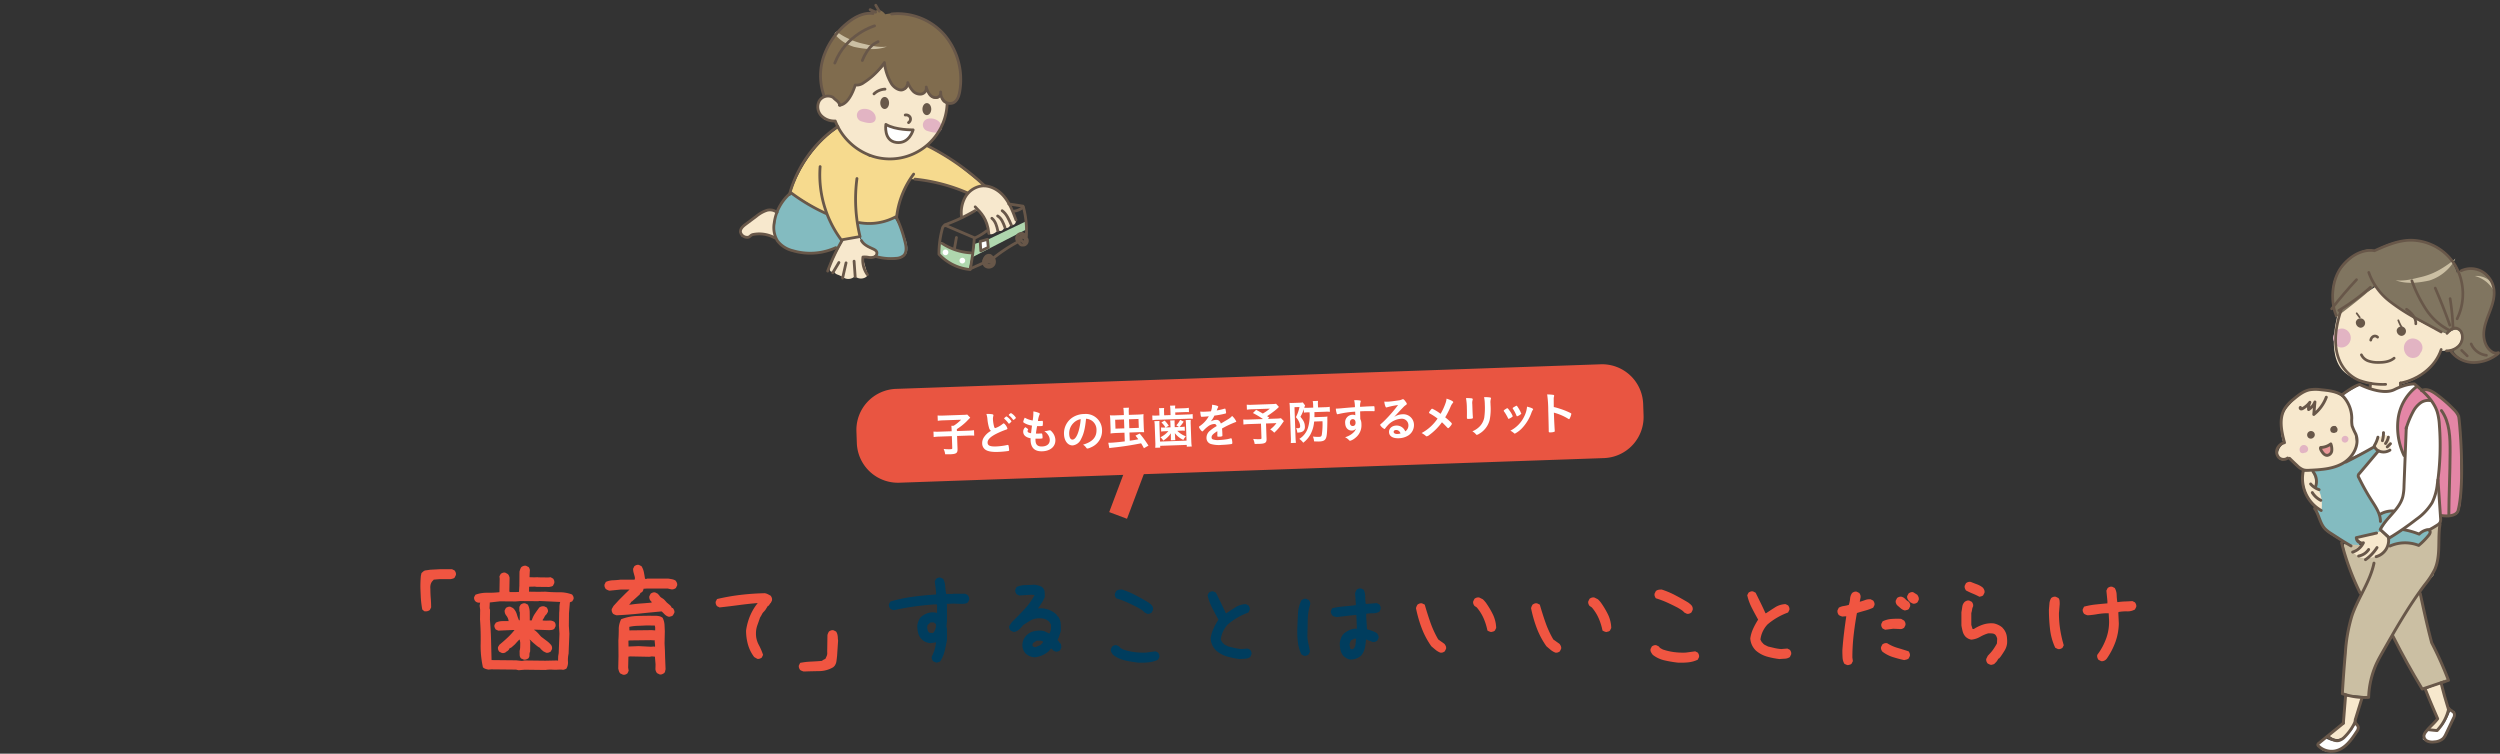 <svg xmlns="http://www.w3.org/2000/svg" xmlns:xlink="http://www.w3.org/1999/xlink" viewBox="0 0 962 290">
  <rect x="0" y="0" width="962" height="290" fill="#333333" stroke="none"/>
  <defs>
    <clipPath id="clip-path">
      <rect x="925.024" y="130.253" width="7.14" height="7.485" style="fill: none"/>
    </clipPath>
    <clipPath id="clip-path-2">
      <rect x="897.769" y="126.405" width="6.811" height="7.312" style="fill: none"/>
    </clipPath>
    <clipPath id="clip-path-3">
      <rect x="355.143" y="45.577" width="7.246" height="5.449" style="fill: none"/>
    </clipPath>
    <clipPath id="clip-path-4">
      <rect x="329.745" y="41.882" width="7.244" height="5.45" style="fill: none"/>
    </clipPath>
  </defs>
  <g id="レイヤー_2" data-name="レイヤー 2">
    <g id="中身">
      <g>
        <g>
          <path d="M163.264,235.201l-.781-.684a40.495,40.495,0,0,1-.561-4.614q-.073-1.685-.146-3.393a44.848,44.848,0,0,1,.171-4.932l.244-1.074.781-.684a1.684,1.684,0,0,1,.83-.342q.439-.048,1.025-.146l.684-.098,3.662-.195h4.785l.977.488a2.918,2.918,0,0,1,.439.83,1.784,1.784,0,0,1,.049.928l-.488.977a1.444,1.444,0,0,1-.684.391q-.391.098-.781.195h-4.297l-2.295.195-.195.293a2.92,2.92,0,0,0-.928,1.416,4.689,4.689,0,0,0-.146,1.807q0,1.808.146,3.613.147,1.808.146,3.564l-.488.977a2.917,2.917,0,0,1-.83.439A3.283,3.283,0,0,1,163.264,235.201Z" style="fill: #f05541"/>
          <path d="M199.554,257.906l-.977-.244-9.57-.098-1.025.098a8.065,8.065,0,0,1-1.123-.269,2.81,2.81,0,0,1-1.025-.61,38.031,38.031,0,0,1-.879-9.082q.097-4.688-.244-9.326l.049-3.76-.195-1.562.195-1.172a2.118,2.118,0,0,1-1.025-.049,2.307,2.307,0,0,1-.781-.439,1.839,1.839,0,0,1-.439-.733,1.777,1.777,0,0,1-.049-.928l.488-.879a12.266,12.266,0,0,1,4.517-.757,39.614,39.614,0,0,0,4.712-.22l.098-5.176-.098-.928.488-.928a2.916,2.916,0,0,1,.83-.44,1.79,1.79,0,0,1,.928-.049l.977.537a1.952,1.952,0,0,1,.44.659,7.468,7.468,0,0,1,.244.708l-.098,5.078.098.488h2.344l1.27-.049.146-2.393.049-5.42q.097-.39.269-.879a3.237,3.237,0,0,1,.464-.879,2.837,2.837,0,0,1,.855-.44,1.893,1.893,0,0,1,.952-.049l.977.488a2.456,2.456,0,0,1,.415.855,1.71,1.71,0,0,1,.024.855l-.098,2.197,1.855.049,1.27-.049.098.049,4.004.049.879-.098.977.537a2.54,2.54,0,0,1,.415.807,2.057,2.057,0,0,1,.024.951l-.488.977a1.469,1.469,0,0,1-.684.317c-.261.049-.521.106-.781.171l-4.785-.049-.781-.098-2.148.049-.049,1.904,3.711.049,2.539-.049a52.033,52.033,0,0,0,5.298.22,13.766,13.766,0,0,1,5.005.854,3.373,3.373,0,0,1,.488.757,1.675,1.675,0,0,1,.098,1.001l-.488.879-.928.391-.342,4.199-.049,4.834.195,3.076-.293,7.666a10.08,10.08,0,0,0-.244,3.003,4.551,4.551,0,0,1-.635,2.759,6.26,6.26,0,0,1-.83.342,1.504,1.504,0,0,1-.928,0h-.977a20.035,20.035,0,0,1-2.612.024,13.751,13.751,0,0,0-2.71.122l-8.008-.098Zm15.186-3.662.049-1.709.195-1.221.293-7.471-.195-3.076.098-5.029q.098-.976.098-2.051a7.103,7.103,0,0,1,.293-2.051l-8.203-.391-.098.098-7.08-.049-1.807.146-6.006-.049-3.906.439-.098,2.246.195.586-.049,3.76q.341,3.907.439,7.837T189.153,254l9.473.098,2.246.244,1.025-.195,7.91.098,4.541-.098Zm-13.232-.439-1.025-.44a2.149,2.149,0,0,1-.513-1.343q-.025-.757-.025-1.587a6.187,6.187,0,0,0,.22-1.514q.024-.829.024-1.611l-.195-1.172h-.195l-.879.928-.781.879-1.318,1.172-.781.391-.293.586-.684.586-.195-.049v.146a2.112,2.112,0,0,1-.83.464,1.963,1.963,0,0,1-.928.024l-.977-.488a2.306,2.306,0,0,1-.439-.781,2.118,2.118,0,0,1-.049-1.025l.537-.879q1.562-1.268,3.052-2.661a26.864,26.864,0,0,0,2.759-3.003H197.21l-5.469.244-.977-.44a3.892,3.892,0,0,1-.439-.855,1.676,1.676,0,0,1-.049-.903l.537-.879a5.682,5.682,0,0,1,2.344-.586q1.269-.049,2.539,0v-.195a4.438,4.438,0,0,0-.879-1.953,2.877,2.877,0,0,1-.635-1.953l.488-.977a3.9,3.9,0,0,1,.83-.391,1.787,1.787,0,0,1,.928-.049l.977.488.391.391a5.481,5.481,0,0,1,1.099,2.051,17.625,17.625,0,0,0,.806,2.246h.293l.049-2.979a2.169,2.169,0,0,1-.195-.977V233.541l.488-.879a2.834,2.834,0,0,1,.855-.44,1.893,1.893,0,0,1,.952-.049l.977.488a6.396,6.396,0,0,1,.708,2.881q.024,1.563.024,3.174h.781a8.985,8.985,0,0,1,1.196-2.563q.806-1.197,1.685-2.368a2.479,2.479,0,0,1,.83-.415,2.944,2.944,0,0,1,1.025-.073l.977.439a2.921,2.921,0,0,1,.44.83,1.622,1.622,0,0,1,.049.879l-.537.928a2.818,2.818,0,0,0-.781,1.002,5.708,5.708,0,0,1-.683,1.098v.293a16.665,16.665,0,0,0,2.393.025,3.317,3.317,0,0,1,2.1.512,2.045,2.045,0,0,1,.415.757,2.261,2.261,0,0,1,.024,1.001l-.488.928a2.315,2.315,0,0,1-1.025.415,8.318,8.318,0,0,1-1.123.073l-5.566-.195v.146l.488.293.488.439.586.586.635.732.488.537,2.344,1.758.293.244.684.586v.195h.195v.195h.195a3.305,3.305,0,0,1,.415.83,2.142,2.142,0,0,1,.024.977l-.488.928a3.856,3.856,0,0,1-.83.391,1.778,1.778,0,0,1-.928.049l-1.074-.537-.879-.781-.293-.293v-.195a7.069,7.069,0,0,1-1.392-.902q-.611-.514-1.294-1.1l-.488-.44-.879-.83v.293l.195.342-.049,3.955a3.037,3.037,0,0,0-.269,1.392,1.767,1.767,0,0,1-.464,1.294,3.857,3.857,0,0,1-.83.391A1.779,1.779,0,0,1,201.507,253.805Z" style="fill: #f05541"/>
          <path d="M257.484,237.35a3.158,3.158,0,0,1-.928-.342,3.72,3.72,0,0,1-.83-.635l-1.074-1.074h-.391q-4.2.391-8.447.83t-8.545.635a4.737,4.737,0,0,1-.732-.244,3.877,3.877,0,0,1-.635-.342,2.904,2.904,0,0,1-.439-.83,2.117,2.117,0,0,1-.049-1.025l.684-1.172,2.051-2.246,2.441-2.441,1.66-1.611h-3.32l-4.394.44a3.334,3.334,0,0,1-.781-.269,5.824,5.824,0,0,1-.635-.366,2.904,2.904,0,0,1-.439-.83,1.777,1.777,0,0,1-.049-.928l.488-.977a7.406,7.406,0,0,1,2.783-.635,29.335,29.335,0,0,0,2.93-.244h5.176l.293-.098v-.781q-.196-.781-.44-1.611a6.009,6.009,0,0,1-.244-1.709l.488-.977a2.914,2.914,0,0,1,.83-.44,1.789,1.789,0,0,1,.928-.049l.977.488a6.691,6.691,0,0,1,.928,2.344q.244,1.27.439,2.539h.684l.098-.098h8.203q.683.098,1.44.244a3.649,3.649,0,0,1,1.343.537,4.289,4.289,0,0,1,.488.83,1.772,1.772,0,0,1,.098,1.025l-.488.977a2.921,2.921,0,0,1-.83.44,2.3,2.3,0,0,1-1.074.049l-1.27-.293h-7.812l-1.465.098a1.455,1.455,0,0,1-.146.61,4.502,4.502,0,0,1-.342.61l-.684.391-.293.586-3.027,2.734h-.195l-.293.586-.586.586h.586q1.953-.293,4.004-.44t4.102-.342v-.293a2.498,2.498,0,0,1-.732-.928,2.152,2.152,0,0,1-.146-1.221l.488-.977a2.914,2.914,0,0,1,.83-.44,1.789,1.789,0,0,1,.928-.049l.977.488.684.781a2.238,2.238,0,0,0,.781.781,10.387,10.387,0,0,1,.879.586l.293.293.879.977,1.172.977.391.391.293.586.488.195a3.522,3.522,0,0,1,.464.83,1.63,1.63,0,0,1,.073.928l-.537.977a1.444,1.444,0,0,1-.684.391Q257.875,237.252,257.484,237.35Zm-3.662,22.168-.977-.488a2.691,2.691,0,0,1-.464-.781,2.404,2.404,0,0,1-.171-.879l.049-1.66-.244-3.027-1.172-.098-.977.146-7.373-.146-.684.098-.098,4.199.195,1.221-.439.977a2.434,2.434,0,0,1-.83.488,1.789,1.789,0,0,1-.928.049l-.977-.439a2.255,2.255,0,0,1-.561-.928q-.171-.538-.269-.977l.098-4.883-.049-5.957q.146-2.051.146-4.199a8.533,8.533,0,0,1,.928-3.955,18.232,18.232,0,0,1,6.079-1.245q3.247-.121,6.47-.073a8.663,8.663,0,0,1,1.855.098,3.397,3.397,0,0,1,1.562.684,7.209,7.209,0,0,1,.708,2.588q.073,1.222.122,2.588l-.098,4.688.146,2.881.049,2.197.195,4.834q-.098.39-.171.781a1.287,1.287,0,0,1-.366.684,3.5,3.5,0,0,1-.83.464A1.631,1.631,0,0,1,253.822,259.518Zm-1.758-10.645v-.684l-.146-1.465.098-.293-1.562-.098-8.057.098-.586.098.049,2.246h.293l3.613-.146,4.736.244,1.074-.098Zm.049-6.299v-1.172l-.146-.684-3.125-.049q-1.66.098-3.394.146a17.822,17.822,0,0,0-3.296.391l.049,1.367,8.545-.098Z" style="fill: #f05541"/>
          <path d="M291.387,253.512l-1.172-.684a14.365,14.365,0,0,1-2.393-4.785,19.802,19.802,0,0,1-.733-5.42,23.265,23.265,0,0,1,1.367-5.225,20.61,20.61,0,0,1,2.637-4.736l.488-.586H291.29q-3.516.293-7.129.781t-7.275.879l-.977-.488a2.907,2.907,0,0,1-.44-.83,1.779,1.779,0,0,1-.049-.928l.488-.977a80.167,80.167,0,0,1,9.131-1.611q4.589-.536,9.277-.635a4.181,4.181,0,0,1,1.172.391q.586.293,1.074.586a2.918,2.918,0,0,1,.439.83,2.125,2.125,0,0,1,.049,1.025l-.488.977h-.195v.195l-.684.879h-.195l-1.172,1.855h-.195v.195a3.622,3.622,0,0,0-.928,1.172,11.812,11.812,0,0,1-.732,1.27q-.489,1.465-1.025,2.93a9.29,9.29,0,0,0-.537,3.223,8.816,8.816,0,0,0,1.025,4.248,25.038,25.038,0,0,1,1.709,3.955l-.488,1.025a2.92,2.92,0,0,1-.83.44A1.779,1.779,0,0,1,291.387,253.512Z" style="fill: #f05541"/>
          <path d="M309.271,258.394a4.846,4.846,0,0,1-.732-.244,3.958,3.958,0,0,1-.635-.342,2.918,2.918,0,0,1-.439-.83,1.778,1.778,0,0,1-.049-.928l.488-.977a27.48,27.48,0,0,1,4.15-.488q2.197-.097,4.394-.293v-.195l1.172-.586q.293-.586.537-1.196a2.777,2.777,0,0,0,.146-1.392l.098-6.543a4.865,4.865,0,0,1,.244-.732,3.939,3.939,0,0,1,.342-.635,2.912,2.912,0,0,1,.83-.44,1.787,1.787,0,0,1,.928-.049l.977.488a3.656,3.656,0,0,1,.537,1.27,6.991,6.991,0,0,1,.146,1.465l.098.781-.391,5.81q-.098.977-.244,2.051a3.911,3.911,0,0,1-.733,1.855l-.488.488a10.825,10.825,0,0,1-5.493,1.514Q312.102,258.296,309.271,258.394Z" style="fill: #f05541"/>
          <path d="M360.394,254.976a4.726,4.726,0,0,1-.732-.244,3.877,3.877,0,0,1-.635-.342,2.905,2.905,0,0,1-.439-.83,1.777,1.777,0,0,1-.049-.928,13.4,13.4,0,0,0,1.074-2.612,19.116,19.116,0,0,0,.586-2.808h-.293l-1.855.293a6.833,6.833,0,0,1-1.66-.391,4.871,4.871,0,0,1-1.465-.879l-.586-.586a5.524,5.524,0,0,1-1.074-2.246,11.682,11.682,0,0,1-.293-2.637,6.943,6.943,0,0,1,.439-1.758,5.365,5.365,0,0,1,.928-1.562,8.518,8.518,0,0,1,2.49-1.465,6.36,6.36,0,0,1,2.978-.293l.781.195v-2.832l-.098-.488h-.879q-4.004.293-7.91.83t-7.715,1.416a4.362,4.362,0,0,1-.781-.244,3.88,3.88,0,0,1-.635-.342,2.908,2.908,0,0,1-.44-.83,1.779,1.779,0,0,1-.049-.928l.488-.977a55.832,55.832,0,0,1,8.691-1.855q4.443-.586,8.935-.879v-.977l-.488-4.053.488-.977a2.914,2.914,0,0,1,.83-.44,1.79,1.79,0,0,1,.928-.049l.977.488a6.757,6.757,0,0,1,.781,2.808,22.558,22.558,0,0,0,.391,3.003h2.539l.098-.098h4.639l.977.488a4.291,4.291,0,0,1,.488.83,1.773,1.773,0,0,1,.098,1.025l-.488.977a2.327,2.327,0,0,1-1.123.488,8.627,8.627,0,0,1-1.318.098l-3.174-.098-2.539.098v.195l.098.098v6.25l-.195,2.148.195.781v4.394q-.391,2.149-.879,4.224a12.812,12.812,0,0,1-1.66,3.931,1.444,1.444,0,0,1-.684.391Q360.785,254.88,360.394,254.976Zm-1.172-11.572a5.349,5.349,0,0,0,.732-1.416,5.075,5.075,0,0,0,.244-1.611,1.037,1.037,0,0,0-.342-.488q-.245-.195-.537-.391h-1.27l-1.172,1.074-.098,1.074q.097.391.195.83a1.456,1.456,0,0,0,.391.733l.195.098v.195l1.367.098Z" style="fill: #003d5e"/>
          <path d="M398.324,252.926a5.097,5.097,0,0,1-2.002-.391,5.735,5.735,0,0,1-1.709-1.123,4.74,4.74,0,0,1-.977-1.709,5.059,5.059,0,0,1-.195-2.002,5.387,5.387,0,0,1,1.562-3.223,5.798,5.798,0,0,1,2.783-1.562,9.69,9.69,0,0,1,3.369-.195,3.956,3.956,0,0,1,1.318.439q.634.343,1.318.635a3.922,3.922,0,0,0,.586-1.66,8.846,8.846,0,0,0,0-1.855l-.586-.977a4.357,4.357,0,0,0-2.002-1.172,7.247,7.247,0,0,0-2.393-.195,6.494,6.494,0,0,0-3.027.928q-1.367.832-2.734,1.709l-.098.195-1.074,1.172-.684.586a3.825,3.825,0,0,1-.879.488,1.963,1.963,0,0,1-1.074.098l-.977-.488a2.907,2.907,0,0,1-.44-.83,1.779,1.779,0,0,1-.049-.928l1.074-1.562q2.441-2.344,4.785-4.883a26.284,26.284,0,0,0,3.906-5.469l-1.367-.098-4.59.293-.977-.488a2.905,2.905,0,0,1-.439-.83,1.946,1.946,0,0,1-.049-.977l.488-.977a8.197,8.197,0,0,1,3.272-.732q1.806-.048,3.564-.146a11.434,11.434,0,0,1,1.514.293,5.979,5.979,0,0,1,1.416.586l.391.391a2.591,2.591,0,0,1,.635,1.587q.049.904.049,1.88a14.735,14.735,0,0,1-1.172,2.246q-.684,1.075-1.465,2.148a8.983,8.983,0,0,1,7.227,2.441l.293.586h.195a5.23,5.23,0,0,1,1.025,2.686,19.377,19.377,0,0,1,.049,3.076l-.586,1.758a12.662,12.662,0,0,1-.684,1.66l.293.195v.195h.195l.195.488.293.195a1.427,1.427,0,0,1,.44.879q.048.489.049.977l-.488.977a2.92,2.92,0,0,1-.83.44,1.78,1.78,0,0,1-.928.049l-.977-.488-.391-.586h-.293l-.488.293v.195l-.488.488a10.348,10.348,0,0,1-2.441,1.538A9.986,9.986,0,0,1,398.324,252.926Zm2.051-4.736.586-.586.488-.586a1.6,1.6,0,0,0-1.172-.488H398.91l-1.465.977-.195.977a2.027,2.027,0,0,0,.635.44,1.12,1.12,0,0,0,.732.049Z" style="fill: #003d5e"/>
          <path d="M437.904,254.976a47.788,47.788,0,0,1-5.029-.854,11.612,11.612,0,0,1-4.541-2.124,6.904,6.904,0,0,1-.684-1.025,1.913,1.913,0,0,1-.195-1.221l.488-.977a2.914,2.914,0,0,1,.83-.44,1.789,1.789,0,0,1,.928-.049l.977.488a1.965,1.965,0,0,0,.733.732q.439.245.83.44a23.001,23.001,0,0,0,4.248.977,26.054,26.054,0,0,0,4.541.195l3.613-.488.977.488a2.918,2.918,0,0,1,.44.83,1.782,1.782,0,0,1,.049.928l-.488.977a11.209,11.209,0,0,1-3.711,1.025A26.913,26.913,0,0,1,437.904,254.976Zm3.516-18.799-.977-.488a5.112,5.112,0,0,0-1.172-1.025q-.684-.439-1.367-.83-2.051-1.074-4.102-2.002a35.601,35.601,0,0,0-4.297-1.611,2.827,2.827,0,0,1-.44-.855,1.881,1.881,0,0,1-.049-.952l.488-.977a2.298,2.298,0,0,1,1.025-.488,6.931,6.931,0,0,1,1.221-.098,32.585,32.585,0,0,1,5.273,2.222q2.539,1.343,4.981,2.808l.977.781v.195h.195a2.92,2.92,0,0,1,.44.83,2.125,2.125,0,0,1,.049,1.025l-.488.977a2.918,2.918,0,0,1-.83.44A1.78,1.78,0,0,1,441.42,236.178Z" style="fill: #003d5e"/>
          <path d="M477.068,253.609a31.511,31.511,0,0,1-4.785-.952,11.299,11.299,0,0,1-4.297-2.319,7.36,7.36,0,0,1-1.514-2.148,7.272,7.272,0,0,1-.635-2.539,13.9,13.9,0,0,1,1.123-3.76,27.567,27.567,0,0,1,1.904-3.467q-1.27-2.246-2.441-4.541a20.925,20.925,0,0,1-1.758-4.834l.488-.977a2.912,2.912,0,0,1,.83-.44,1.787,1.787,0,0,1,.928-.049l.977.488q.976,1.954,1.953,3.955.976,2.002,1.855,3.955h.195q1.758-1.172,3.516-2.295a7.946,7.946,0,0,1,4.004-1.221l.977.488a2.917,2.917,0,0,1,.439.83,1.784,1.784,0,0,1,.049.928l-.488.977a25.612,25.612,0,0,0-7.91,4.59,10.69,10.69,0,0,0-1.855,2.734,10.121,10.121,0,0,0-.879,3.125l.586,1.074.195.098a2.518,2.518,0,0,0,.977.879l1.172.586q1.269.293,2.49.586a15.865,15.865,0,0,0,2.588.391l2.344-.195.977.488a2.917,2.917,0,0,1,.439.83,1.784,1.784,0,0,1,.049.928l-.488,1.025a3.692,3.692,0,0,1-1.904.635Q478.142,253.513,477.068,253.609Z" style="fill: #003d5e"/>
          <path d="M501.755,252.34l-.977-.537a15.019,15.019,0,0,1-1.367-4.834,35.838,35.838,0,0,1-.195-5.322q.097-2.733.244-5.518a12.843,12.843,0,0,1,1.318-5.127,4.282,4.282,0,0,1,.83-.488,1.777,1.777,0,0,1,1.025-.098l1.025.488a2.93,2.93,0,0,1,.439.83,1.789,1.789,0,0,1,.049.928,21.102,21.102,0,0,0-.928,5.957q-.05,3.126-.146,6.25a18.199,18.199,0,0,0,.44,3.027q.341,1.465.537,2.93l-.488.977a2.376,2.376,0,0,1-.855.488A1.88,1.88,0,0,1,501.755,252.34Zm17.92,1.465a3.875,3.875,0,0,1-1.465-.488,8.673,8.673,0,0,1-1.27-.879,6.044,6.044,0,0,1-1.172-2.49,10.197,10.197,0,0,1-.195-2.832,9.709,9.709,0,0,1,.537-1.807,4.63,4.63,0,0,1,1.025-1.514,9.923,9.923,0,0,1,2.295-1.416,5.656,5.656,0,0,1,2.686-.44v-.586l-.195-4.688H521.14q-1.661.196-3.369.391-1.709.196-3.369.391c-.326-.065-.635-.13-.928-.195a1.691,1.691,0,0,1-.83-.488,2.906,2.906,0,0,1-.44-.83,1.777,1.777,0,0,1-.049-.928l.488-.977a32.512,32.512,0,0,1,4.492-.684q2.344-.195,4.59-.488v-.684l-.293-3.809a4.809,4.809,0,0,1,.244-.732,6.641,6.641,0,0,1,.342-.684,2.904,2.904,0,0,1,.83-.439,1.788,1.788,0,0,1,.928-.049l.977.488a6.017,6.017,0,0,1,.586,2.637,19.537,19.537,0,0,0,.195,2.783h.684l3.564-.293.977.488a2.918,2.918,0,0,1,.439.83,2.131,2.131,0,0,1,.049,1.025l-.488.977a4.968,4.968,0,0,1-2.417.586,17.189,17.189,0,0,0-2.612.195v1.367l.293,4.59q.976.293,1.978.635a8.114,8.114,0,0,1,1.88.928,4.347,4.347,0,0,1,.488.83,1.778,1.778,0,0,1,.098,1.025l-.488.977a2.917,2.917,0,0,1-.83.439,2.107,2.107,0,0,1-1.025.049l-2.49-.977a24.092,24.092,0,0,1-.391,3.076,7.254,7.254,0,0,1-1.172,2.783l-.488.537a6.525,6.525,0,0,1-1.855,1.025A6.15,6.15,0,0,1,519.675,253.805Zm1.27-4.248a3.503,3.503,0,0,0,.684-1.807q.097-1.025.195-2.002H521.14l-1.27.684a4.082,4.082,0,0,0-.439,1.025,3.004,3.004,0,0,0-.049,1.221l.293,1.074.684.098Z" style="fill: #003d5e"/>
          <path d="M554.197,251.119a6.736,6.736,0,0,1-1.807-1.074q-.831-.683-1.611-1.367a31.051,31.051,0,0,1-3.735-7.031,49.007,49.007,0,0,1-2.173-7.617,4.806,4.806,0,0,1,.244-.732,3.905,3.905,0,0,1,.342-.635,2.908,2.908,0,0,1,.83-.44,1.789,1.789,0,0,1,.928-.049l1.025.488q.976,3.419,2.148,6.787a38.606,38.606,0,0,0,3.027,6.592l2.441,1.758a4.317,4.317,0,0,1,.488.83,1.777,1.777,0,0,1,.098,1.025l-.488.977a2.918,2.918,0,0,1-.83.44A1.777,1.777,0,0,1,554.197,251.119Zm19.58-7.91a5.751,5.751,0,0,1-.757-.244,3.54,3.54,0,0,1-.659-.342,23.17,23.17,0,0,0-1.465-4.688,16.86,16.86,0,0,0-2.637-4.199l-.879-.586a2.905,2.905,0,0,1-.44-.83,1.778,1.778,0,0,1-.049-.928l.488-.977a2.907,2.907,0,0,1,.83-.44,2.133,2.133,0,0,1,1.025-.049l1.367.684.488.488.586.684a32.446,32.446,0,0,1,2.783,4.639,12.745,12.745,0,0,1,1.27,5.225l-.488.977a1.447,1.447,0,0,1-.684.391Q574.168,243.112,573.777,243.209Z" style="fill: #f05541"/>
          <path d="M598.477,251.119a6.735,6.735,0,0,1-1.807-1.074q-.831-.683-1.611-1.367a31.051,31.051,0,0,1-3.735-7.031,49.007,49.007,0,0,1-2.173-7.617,4.806,4.806,0,0,1,.244-.732,3.897,3.897,0,0,1,.342-.635,2.908,2.908,0,0,1,.83-.44,1.789,1.789,0,0,1,.928-.049l1.025.488q.976,3.419,2.148,6.787a38.615,38.615,0,0,0,3.027,6.592l2.441,1.758a4.317,4.317,0,0,1,.488.83,1.777,1.777,0,0,1,.098,1.025l-.488.977a2.92,2.92,0,0,1-.83.44A1.778,1.778,0,0,1,598.477,251.119Zm19.58-7.91a5.751,5.751,0,0,1-.757-.244,3.537,3.537,0,0,1-.659-.342,23.182,23.182,0,0,0-1.465-4.688,16.858,16.858,0,0,0-2.637-4.199l-.879-.586a2.905,2.905,0,0,1-.439-.83,1.777,1.777,0,0,1-.049-.928l.488-.977a2.908,2.908,0,0,1,.83-.44,2.133,2.133,0,0,1,1.025-.049l1.367.684.488.488.586.684a32.456,32.456,0,0,1,2.783,4.639,12.743,12.743,0,0,1,1.27,5.225l-.488.977a1.448,1.448,0,0,1-.684.391Q618.448,243.112,618.058,243.209Z" style="fill: #f05541"/>
          <path d="M645.574,254.976a47.77,47.77,0,0,1-5.029-.854,11.613,11.613,0,0,1-4.541-2.124,6.912,6.912,0,0,1-.684-1.025,1.914,1.914,0,0,1-.195-1.221l.488-.977a2.906,2.906,0,0,1,.83-.44,1.788,1.788,0,0,1,.928-.049l.977.488a1.965,1.965,0,0,0,.732.732q.439.245.83.44a23,23,0,0,0,4.248.977,26.054,26.054,0,0,0,4.541.195l3.613-.488.977.488a2.918,2.918,0,0,1,.439.83,1.788,1.788,0,0,1,.049.928l-.488.977a11.21,11.21,0,0,1-3.711,1.025A26.915,26.915,0,0,1,645.574,254.976Zm3.516-18.799-.977-.488a5.133,5.133,0,0,0-1.172-1.025q-.684-.439-1.367-.83-2.051-1.074-4.101-2.002a35.597,35.597,0,0,0-4.297-1.611,2.83,2.83,0,0,1-.44-.855,1.882,1.882,0,0,1-.049-.952l.488-.977a2.298,2.298,0,0,1,1.025-.488,6.927,6.927,0,0,1,1.221-.098,32.619,32.619,0,0,1,5.273,2.222q2.539,1.343,4.981,2.808l.977.781v.195h.195a2.917,2.917,0,0,1,.439.83,2.13,2.13,0,0,1,.049,1.025l-.488.977a2.92,2.92,0,0,1-.83.44A1.78,1.78,0,0,1,649.09,236.178Z" style="fill: #f05541"/>
          <path d="M684.738,253.609a31.514,31.514,0,0,1-4.785-.952,11.298,11.298,0,0,1-4.297-2.319,7.349,7.349,0,0,1-1.514-2.148,7.263,7.263,0,0,1-.635-2.539,13.897,13.897,0,0,1,1.123-3.76,27.428,27.428,0,0,1,1.904-3.467q-1.27-2.246-2.441-4.541a20.92,20.92,0,0,1-1.758-4.834l.488-.977a2.905,2.905,0,0,1,.83-.44,1.787,1.787,0,0,1,.928-.049l.977.488q.976,1.954,1.953,3.955.976,2.002,1.855,3.955h.195q1.758-1.172,3.516-2.295a7.944,7.944,0,0,1,4.004-1.221l.977.488a2.917,2.917,0,0,1,.439.83,1.789,1.789,0,0,1,.049.928l-.488.977a25.612,25.612,0,0,0-7.91,4.59,10.677,10.677,0,0,0-1.855,2.734,10.121,10.121,0,0,0-.879,3.125L678,247.213l.195.098a2.515,2.515,0,0,0,.977.879l1.172.586q1.268.293,2.49.586a15.859,15.859,0,0,0,2.588.391l2.344-.195.977.488a2.917,2.917,0,0,1,.439.83,1.789,1.789,0,0,1,.049.928l-.488,1.025a3.691,3.691,0,0,1-1.904.635Q685.812,253.513,684.738,253.609Z" style="fill: #f05541"/>
          <path d="M711.039,255.953a4.738,4.738,0,0,1-.733-.244,3.867,3.867,0,0,1-.635-.342,5.574,5.574,0,0,1-.659-2.393q-.073-1.318-.073-2.734.243-3.319.635-6.592.39-3.271.879-6.494h-.391l-1.123.098a4.727,4.727,0,0,1-.733-.244,3.86,3.86,0,0,1-.635-.342,2.908,2.908,0,0,1-.44-.83,2.12,2.12,0,0,1-.049-1.025l.488-.977a5.473,5.473,0,0,1,1.88-.635,13.884,13.884,0,0,0,1.978-.439,10.127,10.127,0,0,0,.488-2.393,4.362,4.362,0,0,1,.781-2.197,2.905,2.905,0,0,1,.83-.439,1.788,1.788,0,0,1,.928-.049l.977.488a2.917,2.917,0,0,1,.439.83,2.131,2.131,0,0,1,.049,1.025l-.293,1.465h.293q.976-.293,1.904-.635a4.546,4.546,0,0,1,2.002-.244l.977.488a2.917,2.917,0,0,1,.439.83,1.789,1.789,0,0,1,.049.928l-.488.977a19.096,19.096,0,0,1-3.076,1.123q-1.611.44-3.174.928-.782,4.2-1.27,8.496a76.343,76.343,0,0,0-.488,8.643l.195,1.367-.488.977a1.447,1.447,0,0,1-.684.391Q711.429,255.856,711.039,255.953ZM732.719,254q-2.247-.488-4.395-1.172a13.089,13.089,0,0,1-4.004-2.1,2.905,2.905,0,0,1-.439-.83,1.778,1.778,0,0,1-.049-.928l.488-.977a2.905,2.905,0,0,1,.83-.439,2.131,2.131,0,0,1,1.025-.049,15.863,15.863,0,0,0,4.004,1.807q2.147.636,4.248,1.318a2.842,2.842,0,0,1,.44.855,1.893,1.893,0,0,1,.049.952l-.488.977a2.696,2.696,0,0,1-.83.391Q733.207,253.903,732.719,254Zm-7.324-11.67-.977-.488a2.908,2.908,0,0,1-.44-.83,1.779,1.779,0,0,1-.049-.928l.488-.977a9.103,9.103,0,0,1,3.369-.928,28.867,28.867,0,0,1,3.76-.049l1.172.684a2.92,2.92,0,0,1,.439.83,1.788,1.788,0,0,1,.049.928l-.488.977a2.922,2.922,0,0,1-.83.44,2.12,2.12,0,0,1-1.025.049l-2.344-.098Zm7.617-7.422a3.635,3.635,0,0,1-1.611-.83q-.732-.634-1.416-1.221a2.908,2.908,0,0,1-.44-.83,1.779,1.779,0,0,1-.049-.928l.488-.977a2.904,2.904,0,0,1,.83-.439,1.787,1.787,0,0,1,.928-.049,2.892,2.892,0,0,1,1.416.879,5.208,5.208,0,0,0,1.367,1.074,2.917,2.917,0,0,1,.439.83,1.789,1.789,0,0,1,.049.928l-.488.977a1.447,1.447,0,0,1-.708.391Q733.401,234.811,733.012,234.908Zm3.076-2.637-.977-.488-.684-.684a3.446,3.446,0,0,1-.464-.83,1.622,1.622,0,0,1-.073-.928l.537-.977a2.905,2.905,0,0,1,.83-.439,1.788,1.788,0,0,1,.928-.049l1.562.977a3.853,3.853,0,0,1,.488.879,1.981,1.981,0,0,1,.098,1.074l-.488.977a2.917,2.917,0,0,1-.83.439A1.778,1.778,0,0,1,736.088,232.272Z" style="fill: #f05541"/>
          <path d="M766.176,255.856a4.733,4.733,0,0,1-.732-.244,3.849,3.849,0,0,1-.635-.342,2.906,2.906,0,0,1-.44-.83,1.779,1.779,0,0,1-.049-.928l.586-1.172.586-.635a13.509,13.509,0,0,0,1.611-1.953q.732-1.074,1.318-2.148l.098-1.855a5.197,5.197,0,0,0-.293-.83,2.414,2.414,0,0,0-.488-.733,2.14,2.14,0,0,0-1.221-.439q-.732-.048-1.416-.049a14.39,14.39,0,0,0-3.174,1.367,8.373,8.373,0,0,1-3.369,1.074,4.192,4.192,0,0,1-2.246-1.172,4.788,4.788,0,0,1-1.074-2.002q-.293-1.122-.488-2.295v-5.078q.195-1.074.342-2.148a3.166,3.166,0,0,1,.928-1.855,2.908,2.908,0,0,1,.83-.44,1.788,1.788,0,0,1,.928-.049l.977.488a2.92,2.92,0,0,1,.44.83,1.79,1.79,0,0,1,.049.928,4.108,4.108,0,0,0-.391,1.27,7.315,7.315,0,0,1-.293,1.27v4.59l.488,1.562h.488a15.665,15.665,0,0,1,3.564-1.709,10.22,10.22,0,0,1,4.15-.439,8.238,8.238,0,0,1,1.709.586,6.723,6.723,0,0,1,1.514.977l.586.684a5.93,5.93,0,0,1,1.123,2.539,12.35,12.35,0,0,1,.146,2.93,6.951,6.951,0,0,1-.928,2.686q-.732,1.222-1.611,2.442l-.586.683h-.195l-.586.977-.586.684h-.195v.195a1.446,1.446,0,0,1-.684.391Q766.566,255.758,766.176,255.856Zm-4.492-26.221a26.988,26.988,0,0,0-2.588-1.221,26.405,26.405,0,0,1-2.588-1.221,3.693,3.693,0,0,1-.439-.879,1.778,1.778,0,0,1-.049-.928l.488-.977a2.905,2.905,0,0,1,.83-.439,2.13,2.13,0,0,1,1.025-.049q1.172.489,2.393.928a7.781,7.781,0,0,1,2.295,1.318,4.043,4.043,0,0,1,.488.854,1.878,1.878,0,0,1,.098,1.05l-.488.977a1.446,1.446,0,0,1-.684.391Q762.074,229.538,761.684,229.635Z" style="fill: #f05541"/>
          <path d="M791.889,249.752l-1.025-.488a22.685,22.685,0,0,1-2.002-7.08,65.989,65.989,0,0,1-.439-7.666q.097-1.172.195-2.295a4.843,4.843,0,0,1,.684-2.1,2.904,2.904,0,0,1,.83-.439,1.787,1.787,0,0,1,.928-.049l1.025.488a1.961,1.961,0,0,1,.439,1.074q.049.586.049,1.27l-.293,3.516a40.04,40.04,0,0,0,.488,6.299,45.875,45.875,0,0,0,1.367,6.006l-.488.977a2.918,2.918,0,0,1-.83.439A1.777,1.777,0,0,1,791.889,249.752Zm16.602,4.639-.977-.488a2.907,2.907,0,0,1-.44-.83,2.299,2.299,0,0,1-.049-1.074,24.12,24.12,0,0,0,3.564-6.689,18.877,18.877,0,0,0,.928-7.568l-.098-1.758H810.15a28.927,28.927,0,0,0-3.418.391,28.761,28.761,0,0,1-3.418.391,4.738,4.738,0,0,1-.733-.244,3.852,3.852,0,0,1-.635-.342,2.906,2.906,0,0,1-.44-.83,1.779,1.779,0,0,1-.049-.928l.488-.977a28.309,28.309,0,0,1,4.394-.83q2.246-.243,4.59-.44v-.879l-.391-4.004.488-1.025a2.905,2.905,0,0,1,.83-.439,1.788,1.788,0,0,1,.928-.049l.977.488a5.743,5.743,0,0,1,.732,2.637,25.746,25.746,0,0,0,.244,2.783h.293a23.14,23.14,0,0,1,2.71-.244q1.44-.048,2.808-.146l.977.488a2.917,2.917,0,0,1,.44.83,1.788,1.788,0,0,1,.049.928l-.488.977a5.639,5.639,0,0,1-3.027.732,15.685,15.685,0,0,0-3.272.244l-.098.293.195,4.199a22.389,22.389,0,0,1-1.318,7.08,27.774,27.774,0,0,1-3.369,6.445l-.391.391a2.92,2.92,0,0,1-.83.44A1.78,1.78,0,0,1,808.49,254.391Z" style="fill: #f05541"/>
        </g>
        <g>
          <polygon points="433.668 199.627 426.824 197.055 439.916 162.295 446.763 164.877 433.668 199.627" style="fill: #e95541"/>
          <path d="M632.449,159.965a15.81,15.81,0,0,1-15.203,16.307l-271.229,9.475a15.814,15.814,0,0,1-16.306-15.207l-.161-4.594a15.809,15.809,0,0,1,15.205-16.305l271.226-9.463a15.813,15.813,0,0,1,16.307,15.205Z" style="fill: #e95541"/>
          <g>
            <path d="M366.176,165.166c-.018-.519-.05-.916-.1-1.31l.9-.033a15.385,15.385,0,0,0,2.856-2.314l-6.892.242a16.235,16.235,0,0,0-2.084.18l-.072-2.051a16.34,16.34,0,0,0,2.074.035l7.827-.273a9.124,9.124,0,0,0,1.509-.125l1.159,1.203c-.453.447-.453.447-1.583,1.604a23.11,23.11,0,0,1-3.577,2.81l.026.738,4.229-.148a18.47,18.47,0,0,0,2.353-.189l.073,2.106a16.884,16.884,0,0,0-2.36-.027l-4.229.148.176,5.039c.053,1.529-.509,1.926-2.83,2.008-.36.012-.612.004-1.928-.006a6.931,6.931,0,0,0-.594-2.049,16.894,16.894,0,0,0,2.526.109c.684-.023.807-.1.794-.461l-.159-4.57-4.643.162a17.637,17.637,0,0,0-2.354.191l-.073-2.106a20.471,20.471,0,0,0,2.415.023l4.588-.16Z" style="fill: #fff"/>
            <path d="M380.6,164.662a16.652,16.652,0,0,1-.644-3.471,8.318,8.318,0,0,0-.39-1.897,10.733,10.733,0,0,1,2.292.117c.273.064.403.185.41.383a1.356,1.356,0,0,1-.044.307,3.98,3.98,0,0,0-.137,1.232,12.97,12.97,0,0,0,.481,2.938c.12.336.232.459.431.451a8.744,8.744,0,0,0,2.827-1.594c.228-.188.263-.207.353-.211.162-.004.328.115.61.447a4.193,4.193,0,0,1,.863,1.502c.007.197-.115.328-.417.43a30.065,30.065,0,0,0-4.136,1.766c-2.158,1.156-3.113,2.182-3.074,3.297.038,1.098.972,1.516,3.292,1.434a24.754,24.754,0,0,0,4.215-.545,1.447,1.447,0,0,1,.233-.043.323.323,0,0,1,.313.205,12.147,12.147,0,0,1,.24,1.703.356.356,0,0,1-.291.426,35.478,35.478,0,0,1-3.933.354c-2.303.08-3.844-.172-4.82-.787a2.926,2.926,0,0,1-1.329-2.477,3.963,3.963,0,0,1,.639-2.311,7.677,7.677,0,0,1,2.741-2.527A2.07,2.07,0,0,1,380.6,164.662Zm6.391-4.258a.54.54,0,0,1,.337-.156,6.408,6.408,0,0,1,1.884,1.863c.004.107-.134.274-.466.574-.35.318-.385.338-.475.34-.108.004-.126.004-.485-.486a8.684,8.684,0,0,0-1.29-1.359.252.252,0,0,1-.096-.16C386.396,160.93,386.552,160.762,386.991,160.404Zm3.922.35c.003.109-.047.184-.258.369a2.583,2.583,0,0,1-.649.473c-.108.004-.146-.049-.373-.328a7.396,7.396,0,0,0-1.365-1.43c-.075-.07-.094-.105-.096-.16-.006-.16.66-.707.876-.715A5.087,5.087,0,0,1,390.913,160.754Z" style="fill: #fff"/>
            <path d="M397.106,163.764a7.727,7.727,0,0,1-2.953-.998c-.332-.203-.407-.291-.413-.453a5.134,5.134,0,0,1,.593-1.588,8.884,8.884,0,0,0,3.047,1.082,18.322,18.322,0,0,0,.257-3.486,7.615,7.615,0,0,1,2.202.609c.201.102.277.205.264.35a.825.825,0,0,1-.115.328,8.062,8.062,0,0,0-.583,2.4c.181.01.415.002.559-.002.018-.002.072-.004.126-.006.432-.031.755-.043.917-.049l.054-.002c.162-.006.219.065.227.299a5.91,5.91,0,0,1-.071,1.568c-.05.092-.284.137-1.04.162-.341.012-.612.004-1.116.004-.314,1.867-.314,1.867-.441,2.844a8.706,8.706,0,0,0,1.045.018l1.007-.053c.18-.006.271.027.328.115a4.464,4.464,0,0,1,.173,1.328c.011.322-.003.414-.11.471a6.201,6.201,0,0,1-1.167.094c-.324.012-.81.012-1.441-.004-.007.326.001.541.006.686.058,1.656.857,2.385,2.549,2.326,1.889-.066,2.992-1.023,2.938-2.572a3.383,3.383,0,0,0-.471-1.604,4.934,4.934,0,0,0-1.627-1.709c.072-.004.126-.006.162-.006a9.504,9.504,0,0,0,1.433-.25,2.976,2.976,0,0,1,.484-.088c.27-.01.454.109.83.547a4.956,4.956,0,0,1,1.353,3.143c.088,2.537-1.904,4.281-5.017,4.391-2.915.102-4.423-1.305-4.526-4.256a5.686,5.686,0,0,1,.009-.756c-1.795-.316-2.797-1.164-2.842-2.441a2.141,2.141,0,0,1,.645-1.68.226.226,0,0,1,.194-.098c.108-.004.238.082.664.408.333.26.389.312.392.402.002.072.002.072-.1.238a1.111,1.111,0,0,0-.129.436.62.62,0,0,0,.434.543,2.977,2.977,0,0,0,.909.238Z" style="fill: #fff"/>
            <path d="M415.985,168.959a4,4,0,0,1-3.194,2.436c-1.872.065-3.267-1.723-3.356-4.279a7.267,7.267,0,0,1,3.675-6.723,8.467,8.467,0,0,1,4.178-1.082,6.233,6.233,0,0,1,6.768,5.998,6.848,6.848,0,0,1-4.302,6.851,4.253,4.253,0,0,1-1.281.441c-.216.008-.309-.062-.554-.396a3.755,3.755,0,0,0-1.173-1.092c3.673-1.086,5.286-2.889,5.184-5.803a4.213,4.213,0,0,0-1.869-3.484,4.554,4.554,0,0,0-2.15-.699C417.538,164.939,417.016,167.031,415.985,168.959Zm-2.813-6.279a5.598,5.598,0,0,0-1.741,4.33c.048,1.385.527,2.18,1.283,2.152.899-.031,1.774-1.303,2.383-3.469a22.707,22.707,0,0,0,.765-4.406A5.2,5.2,0,0,0,413.171,162.68Z" style="fill: #fff"/>
            <path d="M434.733,169.584c1.56-.217,1.828-.264,3.295-.549-.265-.369-.49-.631-1.093-1.404l1.611-.81a40.294,40.294,0,0,1,3.388,4.656l-1.749.996c-.52-.953-.731-1.324-1.093-1.889-3.453.697-7.198,1.279-10.788,1.656-.772.08-1.059.127-1.435.193l-.397-2.074c.433.019.631.012,1.009,0,1.044-.037,3.342-.262,5.333-.512l-.117-3.348-3.041.107a21.825,21.825,0,0,0-2.335.207c.034-.578.046-1.262.021-2l-.108-3.096a14.127,14.127,0,0,0-.156-1.904,23.119,23.119,0,0,0,2.558,0l2.826-.098-.034-.971a13.869,13.869,0,0,0-.171-1.797l2.159-.074a10.351,10.351,0,0,0-.062,1.822l.033.953,3.149-.111a22.695,22.695,0,0,0,2.498-.176c-.035.541-.047,1.226-.024,1.893l.11,3.166c.025.721.083,1.33.157,1.904a23.267,23.267,0,0,0-2.415-.006l-3.239.113Zm-5.615-8.057.12,3.42,3.401-.119-.12-3.42Zm9.099,3.106-.12-3.42-3.653.129.12,3.42Z" style="fill: #fff"/>
            <path d="M450.358,157.471a9.651,9.651,0,0,0-.137-1.363l2.015-.07a6.534,6.534,0,0,0-.049,1.172l3.419-.119a12.231,12.231,0,0,0,1.85-.174l.058,1.674a17.072,17.072,0,0,0-1.856-.008l-3.419.121.033.953,4.84-.168a12.656,12.656,0,0,0,1.814-.154l.064,1.818a13.023,13.023,0,0,0-1.839-.027l-11.84.414a12.707,12.707,0,0,0-1.85.154l-.064-1.818a13.031,13.031,0,0,0,1.929.023l.828-.027-.051-1.459a7.745,7.745,0,0,0-.137-1.346l1.997-.07a7.248,7.248,0,0,0-.042,1.371l.05,1.439,2.465-.086Zm-4.201,4.525c-.017.539-.022.918.005,1.711l.217,6.209,10.203-.357-.217-6.207c-.026-.758-.06-1.207-.114-1.709l1.962-.068a11.411,11.411,0,0,0-.029,1.75l.222,6.352a16.834,16.834,0,0,0,.183,2.137l-1.908.066-.024-.684-10.221.357.024.684-1.926.066a14.23,14.23,0,0,0,.034-2.144l-.222-6.352a11.656,11.656,0,0,0-.151-1.742Zm4.216,1.041a10.942,10.942,0,0,0-.098-1.238l1.728-.06a10.854,10.854,0,0,0-.011,1.242l.048,1.387,1.638-.059-1.032-.648a9.015,9.015,0,0,0,1.494-2.105l1.339.691a11.556,11.556,0,0,1-1.603,2.057l.702-.025a8.358,8.358,0,0,0,1.294-.117l.056,1.602a6.556,6.556,0,0,0-1.209-.047l-1.71.059a9.229,9.229,0,0,0,3.317,2.119,5.365,5.365,0,0,0-.961,1.385,8.445,8.445,0,0,1-3.298-2.623,1.897,1.897,0,0,1,.029.305c.026.252.056.574.058.646l.022.648a6.86,6.86,0,0,0,.111,1.111l-1.763.062a6.945,6.945,0,0,0,.035-1.082l-.022-.629c-.002-.055.004-.399.019-.992a9.311,9.311,0,0,1-2.929,2.805,4.659,4.659,0,0,0-1.107-1.277,9.134,9.134,0,0,0,3.07-2.359l-1.53.055a9.701,9.701,0,0,0-1.239.115l-.055-1.584a8.937,8.937,0,0,0,1.298.027l.396-.014a8.606,8.606,0,0,0-1.545-1.947l1.236-.709a13.297,13.297,0,0,1,1.6,1.961l-1.129.689,1.8-.062Z" style="fill: #fff"/>
            <path d="M468.42,165.92c-1.745,1.107-2.23,1.647-2.203,2.438a.745.745,0,0,0,.42.688,5.621,5.621,0,0,0,2.424.277,27.453,27.453,0,0,0,3.232-.33,11.51,11.51,0,0,0,1.303-.334c.036-.002.054-.002.09-.004a.304.304,0,0,1,.277.207,5.941,5.941,0,0,1,.235,1.561c.009.27-.077.381-.309.443a33.609,33.609,0,0,1-3.736.326,11.276,11.276,0,0,1-4.246-.353,2.384,2.384,0,0,1-1.648-2.322,3.429,3.429,0,0,1,1.362-2.785,14.876,14.876,0,0,1,2.551-1.766c-.165-.59-.443-.83-1.001-.81a4.333,4.333,0,0,0-2.328.928,12.065,12.065,0,0,0-1.468,1.293c-.521.578-.573.615-.717.621-.18.006-.572-.395-.972-1.012a1.771,1.771,0,0,1-.311-.656c-.006-.162.029-.199.451-.484a11.05,11.05,0,0,0,3.313-3.664c-1.274.135-1.94.176-2.642.199-.27.01-.325-.041-.426-.344a15.623,15.623,0,0,1-.221-1.668,10.627,10.627,0,0,0,1.84.043c.702-.023,1.475-.068,2.283-.133a7.025,7.025,0,0,0,.434-2.539c1.611.215,2.358.459,2.369.766a.418.418,0,0,1-.065.217,11.688,11.688,0,0,0-.466,1.1.615.615,0,0,0-.05.127c1.021-.18,1.915-.391,2.54-.557a2.284,2.284,0,0,1,.571-.146.226.226,0,0,1,.257.152,10.783,10.783,0,0,1,.229,1.397c.007.199-.062.291-.294.353a36.398,36.398,0,0,1-4.189.777,10.136,10.136,0,0,1-1.399,2.228,4.738,4.738,0,0,1,2.123-.598c.81-.027,1.367.422,1.761,1.418,1.748-1.035,2.684-1.59,2.789-1.666a5.448,5.448,0,0,0,1.523-1.26,6.59,6.59,0,0,1,1.606,2.143c.003.107-.065.182-.298.244a36.672,36.672,0,0,0-5.174,2.451c.029.322.094,1.15.114,1.725.003.09.008.234.013.379.003.09.004.125.006.18l.011.307c.007.215-.025.324-.113.381a2.676,2.676,0,0,1-1.111.182c-.612.021-.722-.027-.731-.315l-.002-.072c.018-.523.012-1.209-.003-1.639Z" style="fill: #fff"/>
            <path d="M492.132,156.588a15.435,15.435,0,0,1-1.958,1.709c-1.018.775-1.722,1.266-2.603,1.838.387.238.405.256.829.512l-.504.539,3.096-.107a11.485,11.485,0,0,0,1.922-.156l1.12,1.113c-.018.02-.378.535-1.082,1.533a17.297,17.297,0,0,1-2.636,2.94,6.313,6.313,0,0,0-1.558-1.262,11.338,11.338,0,0,0,2.42-2.428l-4.013.141.208,5.939c.049,1.404-.514,1.818-2.619,1.891-.54.02-1.422.033-1.963.035a6.98,6.98,0,0,0-.571-1.926,18.542,18.542,0,0,0,2.508.092c.575-.019.698-.113.685-.492l-.19-5.471-4.571.16a17.197,17.197,0,0,0-2.173.184l-.068-1.963a13.757,13.757,0,0,0,2.271.029l5.326-.186a32.414,32.414,0,0,0-3.882-2.314l1.236-1.23c1.156.606,1.56.826,2.571,1.422a18.082,18.082,0,0,0,2.691-1.877l-6.73.234a14.956,14.956,0,0,0-2.084.164l-.067-1.926a13.454,13.454,0,0,0,2.127.033l7.665-.268a10.144,10.144,0,0,0,1.491-.125Z" style="fill: #fff"/>
            <path d="M503.013,158.678a8.742,8.742,0,0,0-1.257.115l-.047-1.35a15.496,15.496,0,0,1-1.303,2.93c1.298,1.574,1.669,2.391,1.719,3.83s-.824,2.191-2.624,2.254a2.446,2.446,0,0,1-.324-.008,3.822,3.822,0,0,0-.439-1.713,4.992,4.992,0,0,0,.831.043c.521-.019.746-.279.726-.873a4.39,4.39,0,0,0-.434-1.607,6.687,6.687,0,0,0-1.197-1.777,14.24,14.24,0,0,0,1.377-3.902l-1.925.066.411,11.77a18.055,18.055,0,0,0,.158,1.957l-1.997.07a15.405,15.405,0,0,0,.038-1.982l-.412-11.822a15.053,15.053,0,0,0-.129-1.635,13.22,13.22,0,0,0,1.369.006l2.663-.094a5.826,5.826,0,0,0,1.113-.111l.869,1.158a1.365,1.365,0,0,0-.082.238.544.544,0,0,0-.067.146c-.082.219-.098.273-.179.529.433.019.865.023,1.405.004l2.052-.072-.041-1.17a7.013,7.013,0,0,0-.156-1.346l2.052-.07a7.229,7.229,0,0,0-.043,1.352l.041,1.17,2.609-.09a12.637,12.637,0,0,0,1.887-.156l.067,1.924a13.042,13.042,0,0,0-1.857-.023l-4.103.143a19.116,19.116,0,0,1-.005,1.945l3.455-.121a11.758,11.758,0,0,0,1.563-.127,8.234,8.234,0,0,0-.025,1.336c-.01,1.783-.073,4.092-.18,5.158-.204,2.422-.814,3.037-2.973,3.113-.485.016-.685.004-1.965-.041a5.981,5.981,0,0,0-.443-1.857,15.955,15.955,0,0,0,2.31.119c.774-.027.968-.16,1.107-.815a27.652,27.652,0,0,0,.269-5.199l-3.221.113a12.377,12.377,0,0,1-1.463,5.041,10.131,10.131,0,0,1-2.738,3.123,5.451,5.451,0,0,0-1.511-1.478,7.808,7.808,0,0,0,3.346-4.297,16.311,16.311,0,0,0,.603-5.947Z" style="fill: #fff"/>
            <path d="M521.471,158.41a37.228,37.228,0,0,0-6.579.951,1.006,1.006,0,0,1-.196.043.321.321,0,0,1-.296-.225,7.163,7.163,0,0,1-.374-1.934c.216-.008.359-.012.432-.014.576-.021,1.115-.057,2.839-.227,1.329-.117,2.461-.211,4.079-.322a11.352,11.352,0,0,0-.292-2.674,9.591,9.591,0,0,1,2.346.117.31.31,0,0,1,.174.318.686.686,0,0,1-.047.199,5.25,5.25,0,0,0-.186,1.916c2.625-.164,3.02-.178,4.819-.24.486-.018.558-.019.614.031.074.07.119.34.141.951.029.828.015.918-.219.926-.019.002-.036.002-.072.004-.776-.045-2.705-.051-3.964-.006-.414.014-.414.014-1.313.065l.067,2.951a4.252,4.252,0,0,1,.429,1.949,6.096,6.096,0,0,1-2.39,5.344,5.24,5.24,0,0,1-1.927,1.076.499.499,0,0,1-.402-.184,5.009,5.009,0,0,0-1.572-1.17,8.217,8.217,0,0,0,2.305-1.072,6.984,6.984,0,0,0,1.293-1.143,4.917,4.917,0,0,0,.644-1.16,2.014,2.014,0,0,1-1.594.795c-1.513.053-2.542-1.064-2.603-2.809a2.895,2.895,0,0,1,2.679-3.264,2.666,2.666,0,0,1,1.214.191Zm-2.03,4.287c.026.756.477,1.262,1.124,1.24.683-.024,1.081-.523,1.052-1.352-.029-.846-.442-1.318-1.126-1.295C519.843,161.314,519.412,161.889,519.44,162.697Z" style="fill: #fff"/>
            <path d="M539.612,159.416a4.091,4.091,0,0,1,4.482,4.023,4.714,4.714,0,0,1-2.215,4.149,7.157,7.157,0,0,1-3.675,1.049c-2.285.08-3.648-.793-3.703-2.357-.05-1.422,1.101-2.471,2.794-2.529a3.536,3.536,0,0,1,3.447,2.238,2.68,2.68,0,0,0,1.214-2.383,2.529,2.529,0,0,0-2.914-2.457,7.635,7.635,0,0,0-5.134,2.629,10.569,10.569,0,0,0-.847,1.039c-.119.184-.206.258-.315.262a3.764,3.764,0,0,1-1.656-1.525c-.006-.162.062-.256.448-.557.402-.34.979-.881,1.709-1.627a52.772,52.772,0,0,0,4.726-5.516,29.613,29.613,0,0,0-4.293.889,1.361,1.361,0,0,1-.196.043c-.145.004-.237-.082-.354-.35a6.152,6.152,0,0,1-.445-1.912,7.736,7.736,0,0,0,1.227.047c.864-.029,2.317-.207,4.199-.488a4.218,4.218,0,0,0,1.374-.373.821.821,0,0,1,.356-.102c.252-.008.512.199,1.005.902.358.455.475.685.479.83.008.234-.043.309-.431.572a4.899,4.899,0,0,0-.909.789c-.869.894-.888.894-1.964,2.068-.764.836-.85.932-1.545,1.676A6.173,6.173,0,0,1,539.612,159.416Zm-1.51,6.287a1.592,1.592,0,0,0-.927-.236c-.558.019-.909.299-.894.732.018.521.587.826,1.451.797a4.125,4.125,0,0,0,1.182-.205A1.913,1.913,0,0,0,538.102,165.703Z" style="fill: #fff"/>
            <path d="M556.297,154.978a7.661,7.661,0,0,0,.341-1.58c1.585.504,2.558,1.01,2.569,1.352.003.09-.031.146-.151.295a4.99,4.99,0,0,0-.852,1.416,33.303,33.303,0,0,1-2.091,4.127,23.052,23.052,0,0,1,2.307,2.045.687.687,0,0,1,.249.443c.006.178-.198.51-.683,1.068-.362.426-.572.615-.734.621-.09.002-.182-.049-.331-.207-1.123-1.186-1.235-1.307-2.055-2.072a22.239,22.239,0,0,1-4.803,4.854,2.285,2.285,0,0,1-1.044.559c-.18.006-.197.008-.663-.41a8.009,8.009,0,0,0-1.326-.854,17.233,17.233,0,0,0,6.146-5.566A23.886,23.886,0,0,0,550.3,159.17c-.368-.203-.405-.238-.409-.365-.008-.197.197-.512.75-1.197.191-.24.331-.336.476-.342a16.45,16.45,0,0,1,3.222,1.978A23.463,23.463,0,0,0,556.297,154.978Z" style="fill: #fff"/>
            <path d="M566.644,158.525c.015.414.061,1.242.097,1.746.007.18.031.359.033.432.013.359-.236.441-1.641.49-.539.018-.649-.051-.66-.357-.003-.07-.009-.232-.013-.359.022-1.406.032-2.182-.013-3.459a23.067,23.067,0,0,0-.332-3.826,14.381,14.381,0,0,1,2.183.086c.255.045.403.166.41.383a.713.713,0,0,1-.045.254,3.932,3.932,0,0,0-.126,1.57Zm6.919-2.582a21.538,21.538,0,0,1-.312,5.524,8.587,8.587,0,0,1-4.025,5.438,2.968,2.968,0,0,1-.903.428.439.439,0,0,1-.35-.185,5.013,5.013,0,0,0-1.41-1.176,8.293,8.293,0,0,0,2.852-1.92,6.747,6.747,0,0,0,1.722-3.338,26.59,26.59,0,0,0,.219-5.053,14.787,14.787,0,0,0-.279-2.838,12.75,12.75,0,0,1,2.293.119c.235.047.347.131.352.31a.959.959,0,0,1-.059.328,4.325,4.325,0,0,0-.124,1.607Z" style="fill: #fff"/>
            <path d="M580.264,160.879a18.954,18.954,0,0,0-1.19-2.102c-.378-.51-.434-.598-.438-.705-.005-.145.186-.332.662-.617.548-.344.618-.383.727-.369.162.014.406.275.861.943a8.909,8.909,0,0,1,1.209,2.102c.005.127-.117.256-.47.486a4.883,4.883,0,0,1-1.079.559C580.437,161.18,580.362,161.109,580.264,160.879Zm9.683-3.4a.387.387,0,0,1-.101.238,4.229,4.229,0,0,0-.489.935,16.91,16.91,0,0,1-3.383,5.793,10.716,10.716,0,0,1-3.033,2.412.407.407,0,0,1-.31-.133,6.161,6.161,0,0,0-1.44-.996,11.871,11.871,0,0,0,5.307-5.426,10.407,10.407,0,0,0,1.109-3.824C589.113,156.842,589.937,157.209,589.946,157.478Zm-4.569,1.744a4.153,4.153,0,0,1-1.303.858c-.107.041-.179.06-.178.078a.68.68,0,0,1-.106.039c-.09.004-.184-.082-.244-.26a14.765,14.765,0,0,0-1.408-2.672c-.038-.053-.038-.053-.061-.18-.004-.125.136-.238.666-.545.653-.383.688-.402.797-.406.09-.004.127.031.257.152a15.992,15.992,0,0,1,1.243,2.066,3.643,3.643,0,0,0,.255.586.217.217,0,0,1,.076.121l-.014.109Z" style="fill: #fff"/>
            <path d="M598.007,160.818c.039,1.098.195,4.029.261,4.873.001.037.002.072.003.09a.378.378,0,0,1-.114.346,4.098,4.098,0,0,1-1.504.252c-.576.02-.686-.029-.698-.391-.001-.018-.002-.035-.003-.072.019-.469-.107-5.652-.182-7.793a45.259,45.259,0,0,0-.42-6.346,18.491,18.491,0,0,1,2.401.168c.183.049.275.135.28.279a1.322,1.322,0,0,1-.058.397,3.028,3.028,0,0,0-.1.762c.001.037.003,1.117.022,3.242a18.858,18.858,0,0,1,2.038.559,28.174,28.174,0,0,1,4.494,1.789c.147.104.223.191.227.299a6.738,6.738,0,0,1-.556,1.605c-.134.311-.221.404-.329.408a.538.538,0,0,1-.292-.117,20.342,20.342,0,0,0-5.542-2.383Z" style="fill: #fff"/>
          </g>
        </g>
        <g>
          <path d="M906.982,279.219a8.591,8.591,0,0,1-.052,2.202c-.19.834-4.078,5.936-7.113,7.272a6.949,6.949,0,0,1-6.314-.122,12.336,12.336,0,0,1-1.601-1.966l2.863-2.637s3.029,2.007,5.195.997,5.201-4.288,5.201-4.288S905.891,278.25,906.982,279.219Z" style="fill: #fff"/>
          <path d="M944.027,273.633s.376-.219.488.632-1.745,6.987-4.125,9.299a6.95,6.95,0,0,1-5.96,2.092,12.345,12.345,0,0,1-2.188-1.284l1.762-3.47s3.545.82,5.217-.881c1.674-1.699,3.379-5.835,3.379-5.835S942.663,273.104,944.027,273.633Z" style="fill: #fff"/>
          <g>
            <path d="M901.061,152.176l6.925-3.917s6.284,2.915,9.653,2.46c3.373-.455,8.655-3.098,9.932-3.006s1.912.183,1.912.183,7.013,7.195,8.019,9.655c.999,2.46,1.912,13.481,1.272,20.224-.636,6.739-.455,9.562-.181,10.839s.639,12.207.639,12.207l-4.192,2.731a27.041,27.041,0,0,0-3.553,1.459c-.637.458-6.56-1.276-6.56-1.276s-5.464,2.916-5.556,2.643a44.33,44.33,0,0,0-3.643-2.825l5.921-6.739s-3.734-.365-4.735.273l-1.003.639s-5.101-7.378-6.01-9.565c-.913-2.185-3.282-4.735-2.369-5.648.91-.91,7.47-9.017,7.47-9.017l-1.549-1.459-9.657,4.555s3.826-4.735,3.008-7.649c-.821-2.917-2.279-4.832-2.097-7.38C904.888,159.008,903.886,153.634,901.061,152.176Z" style="fill: #fff"/>
            <g>
              <path d="M889.479,181.065s1.65,20.075,5.249,23.012c3.599,2.94,10.751,6.697,12.581,6.92,1.833.226-.436-3.671-.436-3.671l9.093-2.742,4.918-7.595a7.694,7.694,0,0,0-5.17,1.432,30.443,30.443,0,0,0-3.609-6.912,70.718,70.718,0,0,1-4.731-8.282l7.534-9.337-1.433-1.622-10.089,5.48s-10.207,3.606-13.907,3.317" style="fill: #83bbc0"/>
              <path d="M913.75,171.569l1.377-2.86s4.941-4.717,4.752,3.759c0,0-4.567,2.809-6.129-.898" style="fill: #f7e8cd"/>
              <path d="M901.912,209.35l10.997.72,8.837-3.083,8.323.616,8.635-5.959-.63,12.77-1.706,7.05-5.307,5.858,4.56,19.744,6.473,14.697-9.865,3.597-11.406-20.348s-5.765,7.066-7.401,12.846a45.711,45.711,0,0,0-1.747,10.173l-10.069-.821s-.423-26.894,6.986-37.818c0,0-6.37-11.229-6.679-20.041" style="fill: #cbbfa3"/>
              <path d="M889.319,181.048a11.938,11.938,0,0,1,1.883,6.28s2.978,2.32,2.095,9.315c0,0-7.14-3.038-7.222-15.071Z" style="fill: #f7e8cd"/>
              <path d="M881.052,176.133s-3.801,2.481-4.396-.526c-.595-3.006,2.093-4.918,2.093-4.918s-3.271-8.461,1.466-14.025,7.333-7.434,13.606-6.593,9.682,2.937,10.781,9.315c1.096,6.379,3.044,11.89,1.463,15.069-1.579,3.184-19.368,12.662-25.013,1.678" style="fill: #f7e8cd"/>
              <path d="M916.008,204.492l-9.105,2.616,2.617,2.194s-4.95,2.567-3.977,3.353c1.939,1.568,2.962,3.135,8.896,1.465s4.288-7.013,4.288-7.013Z" style="fill: #f7e8cd"/>
              <path d="M902.629,267.95l-.559,10.146L896.167,283s4.896,5.335,9.808-4.904l2.9-9.589Z" style="fill: #f7e8cd"/>
              <path d="M899.986,119.457s-5.683,17.168,2.388,23.927c8.725,7.309,29.23,8.609,37.061-8.345,0,0,6.179.02,7.345-3.429s-.76-6.87-4.997-3.137c0,0-16.994-6.236-27.73-18.126Z" style="fill: #f7e8cd"/>
              <polygon points="933.397 265.275 937.857 276.31 935.618 279.477 934.626 281.26 938.525 281.606 942.094 273.135 939.419 262.856 933.397 265.275" style="fill: #f7e8cd"/>
              <g style="clip-path: url(#clip-path)">
                <path d="M926.142,131.193c-2.608,2.519-.314,7.52,3.403,6.379a2.877,2.877,0,0,0,1.841-1.742,4.182,4.182,0,0,0,.439-.655c1.638-3.371-3.035-6.564-5.683-3.982" style="fill: #e2b4c3"/>
              </g>
              <g style="clip-path: url(#clip-path-2)">
                <path d="M901.832,126.491a3.156,3.156,0,0,0-3.538,1.832,2.957,2.957,0,0,0-.026,3.321,2.866,2.866,0,0,0,.458.669c1.092,2.103,3.923,1.716,5.255-.301a3.64,3.64,0,0,0-2.148-5.521" style="fill: #e2b4c3"/>
              </g>
              <path d="M888.153,172.579a1.64,1.64,0,0,0-2.433-1.124c-1.336.83-1.112,3.33.778,2.879a1.765,1.765,0,0,0,.258-.103,1.428,1.428,0,0,0,1.397-1.652" style="fill: #e2b4c3"/>
              <path d="M903.504,168.282A1.344,1.344,0,0,0,901.2,169.65a1.322,1.322,0,0,0,2.463-.736.933.933,0,0,0-.159-.632" style="fill: #e2b4c3"/>
              <path d="M898.788,122.166s12.016-8.946,14.76-12.123c0,0,11.973,13.094,27.762,18.203l2.959-1.364s7.495-.228-.226,8.306c0,0,5.221,8.45,16.497,1.366,0,0-6.458-2.344-4.324-11.038,2.136-8.69,7.317-12.448.299-19.448a8.246,8.246,0,0,0-11.107-1.145s-1.93-8.646-12.251-11.741c-10.323-3.096-19.529,3.377-19.529,3.377s-3.411-2.718-9.935,3.837c-6.52,6.553-7.221,8.187-4.904,21.77" style="fill: #807560"/>
              <path d="M919.327,207.323l5.356-3.298,6.102,1.432s6.282-4.044,3.861.125c-2.426,4.168-3.799,4.172-3.799,4.172s-7.636-2.492-11.769.746Z" style="fill: #83bbc0"/>
              <path d="M893,172.683l4.155-1.384s.535,7.326-4.155,1.384" style="fill: #eb9798"/>
              <path d="M930,149.084s-13.391,9.491-4.473,26.252l.331-10.601s3.871-13.039,9.526-10.517c0,0,5.065,2.369,2.812,29.895l1.163,14.328,5.465-.331s2.965.208,2.153-13.25.627-23.329-2.483-26.999c-3.115-3.667-10.278-9.315-11.845-7.453Z" style="fill: #e486a6"/>
              <polygon points="911.749 145.781 912.185 149.707 916.983 150.579 920.472 150.143 923.308 148.835 923.744 145.129 911.749 145.781" style="fill: #f7e8cd"/>
              <path d="M943.229,100.834c-4.151,3.06-7.573,4.941-12.511,5.969-3.113.767-5.73,1.409-8.916,1.033,4.143,1.565,8.796,1.02,13.03.105a17.366,17.366,0,0,0,9.305-7.12,5.407,5.407,0,0,0,.671-1.328,9.057,9.057,0,0,1-1.579,1.341" style="fill: #cbbfa3"/>
              <path d="M959.569,111.196c-.394-3.477-4.057-5.262-7.258-4.991a11.647,11.647,0,0,1,6.789,4.884c.202.311.396.625.567.954a5.841,5.841,0,0,0-.099-.847" style="fill: #cbbfa3"/>
              <path d="M900.947,119.027c-7.649,22.752,7.094,27.409,7.094,27.409a26.875,26.875,0,0,0,9.96,1.457" style="fill: none;stroke: #685749;stroke-linecap: round;stroke-linejoin: round;stroke-width: 1.041px"/>
              <path d="M939.367,134.481c-2.197,6.742-8.686,11.544-15.643,12.915" style="fill: none;stroke: #685749;stroke-linecap: round;stroke-linejoin: round;stroke-width: 1.041px"/>
              <path d="M899.986,119.457a77.824,77.824,0,0,0,12.152-8.91" style="fill: none;stroke: #685749;stroke-linecap: round;stroke-linejoin: round;stroke-width: 1.041px"/>
              <path d="M911.5,104.832a24.275,24.275,0,0,0,7.971,11.041,72.342,72.342,0,0,0,11.649,7.365q4.134,2.262,8.269,4.522" style="fill: none;stroke: #685749;stroke-linecap: round;stroke-linejoin: round;stroke-width: 1.041px"/>
              <path d="M928.093,108.044a53.43,53.43,0,0,0,5.309,10.792,23.634,23.634,0,0,0,8.772,8.076" style="fill: none;stroke: #685749;stroke-linecap: round;stroke-linejoin: round;stroke-width: 1.041px"/>
              <path d="M937.082,110.856q3.067,7.033,5.618,14.273" style="fill: none;stroke: #685749;stroke-linecap: round;stroke-linejoin: round;stroke-width: 1.041px"/>
              <path d="M942.805,114.911a96.189,96.189,0,0,1,1.137,11.524" style="fill: none;stroke: #685749;stroke-linecap: round;stroke-linejoin: round;stroke-width: 1.041px"/>
              <path d="M906.784,107.619q-5.024,5.388-9.556,11.21" style="fill: none;stroke: #685749;stroke-linecap: round;stroke-linejoin: round;stroke-width: 1.041px"/>
              <path d="M941.605,128.287c.893-1.049,2.013-2.196,3.384-2.064a2.882,2.882,0,0,1,2.251,1.886,4.81,4.81,0,0,1-1.037,4.931,6.6,6.6,0,0,1-4.791,1.955" style="fill: none;stroke: #685749;stroke-linecap: round;stroke-linejoin: round;stroke-width: 1.041px"/>
              <path d="M945.499,122.664a21.901,21.901,0,0,0-.638-20.375,20.174,20.174,0,0,0-17.673-9.847c-4.402.157-8.607,1.839-13.499,4.062,0,0-5.487-1.405-11.369,4.675-5.885,6.078-5.296,15.886-3.335,20.2" style="fill: none;stroke: #685749;stroke-linecap: round;stroke-linejoin: round;stroke-width: 1.041px"/>
              <path d="M947.057,104.192a8.768,8.768,0,0,1,8.134.36,9.459,9.459,0,0,1,4.478,6.86c.359,2.793-.511,5.595-1.506,8.23-.997,2.639-2.147,5.274-2.381,8.085-.236,2.808.639,5.903,2.952,7.513a2.652,2.652,0,0,0,2.658.445" style="fill: none;stroke: #685749;stroke-linecap: round;stroke-linejoin: round;stroke-width: 1.041px"/>
              <path d="M950.911,132.356a7.289,7.289,0,0,0,5.863,4.361" style="fill: none;stroke: #685749;stroke-linecap: round;stroke-linejoin: round;stroke-width: 1.041px"/>
              <path d="M947.239,134.827q1.08,1.059,2.155,2.12Z" style="fill: none;stroke: #685749;stroke-linecap: round;stroke-linejoin: round;stroke-width: 1.041px"/>
              <path d="M908.669,136.535a4.703,4.703,0,0,0,2.698,2.371,10.668,10.668,0,0,0,3.631.555c2.204.034,4.566-.236,6.263-1.643" style="fill: none;stroke: #685749;stroke-linecap: round;stroke-linejoin: round;stroke-width: 1.041px"/>
              <path d="M961.372,136.011a15.195,15.195,0,0,1-9.399,3.482,11.14,11.14,0,0,1-8.864-4.299" style="fill: none;stroke: #685749;stroke-linecap: round;stroke-linejoin: round;stroke-width: 1.041px"/>
              <path d="M914.486,205.11l-7.771,1.772a2.091,2.091,0,0,0,2.718,1.977,7.067,7.067,0,0,1-4.132,3.593" style="fill: none;stroke: #685749;stroke-linecap: round;stroke-linejoin: round;stroke-width: 1.126px"/>
              <path d="M911.455,211.453a5.979,5.979,0,0,1-3.848,2.512" style="fill: none;stroke: #685749;stroke-linecap: round;stroke-linejoin: round;stroke-width: 1.126px"/>
              <path d="M919.104,207.053a6.576,6.576,0,0,1-4.761,7.156" style="fill: none;stroke: #685749;stroke-linecap: round;stroke-linejoin: round;stroke-width: 1.126px"/>
              <path d="M914.671,210.707a16.471,16.471,0,0,1-4.434,4.646" style="fill: none;stroke: #685749;stroke-linecap: round;stroke-linejoin: round;stroke-width: 1.126px"/>
              <path d="M886.31,181.198a14.14,14.14,0,0,0,6.873,15.23" style="fill: none;stroke: #685749;stroke-linecap: round;stroke-linejoin: round;stroke-width: 1.126px"/>
              <path d="M889.779,189.55a8.149,8.149,0,0,0,3.257,2.98" style="fill: none;stroke: #685749;stroke-linecap: round;stroke-linejoin: round;stroke-width: 1.126px"/>
              <path d="M889.137,186.228a7.409,7.409,0,0,0,3.236,2.185" style="fill: none;stroke: #685749;stroke-linecap: round;stroke-linejoin: round;stroke-width: 1.126px"/>
              <path d="M895.163,152.846a15.49,15.49,0,0,1-4.818,6.635q.218-2.401.436-4.798a6.138,6.138,0,0,1-2.432,2.918,5.758,5.758,0,0,1,.487-2.8,8.697,8.697,0,0,1-2.745,2.378.964.964,0,0,1-.707.166c-.234-.069-.385-.415-.193-.571" style="fill: none;stroke: #685749;stroke-linecap: round;stroke-linejoin: round;stroke-width: 1.126px"/>
              <path d="M901.11,151.945a12.743,12.743,0,0,1,3.854,8.971,12.796,12.796,0,0,0,.129,2.96,21.633,21.633,0,0,0,1.377,3.076c1.71,4.136-1.003,9.036-4.87,11.29-3.865,2.254-8.534,2.524-13.007,2.72a6.626,6.626,0,0,1-2.17-.145,6.493,6.493,0,0,1-2.458-1.64q-1.498-1.378-2.944-2.802" style="fill: none;stroke: #685749;stroke-linecap: round;stroke-linejoin: round;stroke-width: 1.126px"/>
              <path d="M880.275,176.26a2.589,2.589,0,0,1-3.362-.204,3.177,3.177,0,0,1-.602-3.427,4.174,4.174,0,0,1,2.768-2.293c-1.196-4.383-2.245-9.367.163-13.217a16.041,16.041,0,0,1,3.46-3.614c1.81-1.517,3.754-3.04,6.067-3.513a15.04,15.04,0,0,1,4.476-.004c2.731.27,5.564.576,7.894,2.03,0,0,4.288-3.401,6.902-4.057,0,0,8.506,4.361,13.306,1.964,4.795-2.399,7.745-2.185,7.745-2.185,3.607,3.05,7.386,6.347,8.787,10.855a22.394,22.394,0,0,1,.79,4.894,102.279,102.279,0,0,1-.803,22.902,21.248,21.248,0,0,1-1.983,7.029,21.513,21.513,0,0,1-6.067,6.402,113.721,113.721,0,0,1-10.327,7.159l-3.571-3.238c2.314-4.58,7.346-7.624,8.669-12.58a18.961,18.961,0,0,0,.471-4.132q.435-11.225.875-22.45" style="fill: none;stroke: #685749;stroke-linecap: round;stroke-linejoin: round;stroke-width: 1.126px"/>
              <path d="M889.296,168.162c-.09-.555-.185-1.111-.277-1.665a.89.89,0,0,1,.965,1.001.764.764,0,0,1-1.266.324.739.739,0,0,1,.569-1.126.803.803,0,0,1,.651,1.136.875.875,0,0,1-1.341.153A.931.931,0,1,1,889.99,166.75a.867.867,0,0,1-.144,1.209.787.787,0,0,1-1.136-.336.637.637,0,0,1,.494-.849C889.582,166.753,889.867,167.298,889.296,168.162Z" style="fill: none;stroke: #685749;stroke-linecap: round;stroke-linejoin: round;stroke-width: 1.126px"/>
              <path d="M898.491,164.454c-.326.491-.657.981-.981,1.472a.845.845,0,1,1,1.25-.097.859.859,0,0,0-.648-1.307.834.834,0,0,0-.591,1.312.809.809,0,0,0,1.338-.465.668.668,0,0,0-.732-.692C897.746,164.757,897.598,165.362,898.491,164.454Z" style="fill: none;stroke: #685749;stroke-linecap: round;stroke-linejoin: round;stroke-width: 1.126px"/>
              <path d="M893.002,172.192a6.868,6.868,0,0,0,3.893-1.371,5.849,5.849,0,0,1,.365,2.656,2.01,2.01,0,0,1-1.775,1.751c-.897-.003-1.574-.795-2.06-1.552C893.088,173.15,892.766,172.534,893.002,172.192Z" style="fill: none;stroke: #685749;stroke-linecap: round;stroke-linejoin: round;stroke-width: 1.126px"/>
              <path d="M902.7,177.793q5.581-2.794,10.989-5.914a3.877,3.877,0,0,0,1.532,1.637q-3.681,4.361-7.361,8.719a1.13,1.13,0,0,0-.18,1.56,87.037,87.037,0,0,0,5.022,8.961c1.56,2.43,3.305,4.989,3.285,7.874" style="fill: none;stroke: #685749;stroke-linecap: round;stroke-linejoin: round;stroke-width: 1.126px"/>
              <path d="M890.656,195.653c1.738,2.365,1.993,5.648,3.989,7.801a12.345,12.345,0,0,0,2.397,1.86c2.514,1.64,5.027,3.279,7.638,4.764" style="fill: none;stroke: #685749;stroke-linecap: round;stroke-linejoin: round;stroke-width: 1.126px"/>
              <path d="M919.662,210.108a14.303,14.303,0,0,1,11.05-.23,27.134,27.134,0,0,0,3.787-3.828,2.631,2.631,0,0,0,.604-1.06.976.976,0,0,0-.399-1.074,1.324,1.324,0,0,0-.936-.021,6.253,6.253,0,0,0-2.877,1.64,30.533,30.533,0,0,0-6.046-1.732" style="fill: none;stroke: #685749;stroke-linecap: round;stroke-linejoin: round;stroke-width: 1.126px"/>
              <path d="M915.724,197.991a9.18,9.18,0,0,1,5.219-1.364" style="fill: none;stroke: #685749;stroke-linecap: round;stroke-linejoin: round;stroke-width: 1.126px"/>
              <path d="M913.629,171.502a11.464,11.464,0,0,0,1.395-3.273" style="fill: none;stroke: #685749;stroke-linecap: round;stroke-linejoin: round;stroke-width: 1.126px"/>
              <path d="M917.168,166.486a11.862,11.862,0,0,1-.406,3.083" style="fill: none;stroke: #685749;stroke-linecap: round;stroke-linejoin: round;stroke-width: 1.126px"/>
              <path d="M919.037,168.222a6.133,6.133,0,0,1-1.085,2.428" style="fill: none;stroke: #685749;stroke-linecap: round;stroke-linejoin: round;stroke-width: 1.126px"/>
              <path d="M919.843,170.746c-.41.404-.816.809-1.227,1.213Z" style="fill: none;stroke: #685749;stroke-linecap: round;stroke-linejoin: round;stroke-width: 1.126px"/>
              <path d="M915.333,173.526a4.515,4.515,0,0,0,4.308-.324" style="fill: none;stroke: #685749;stroke-linecap: round;stroke-linejoin: round;stroke-width: 1.126px"/>
              <path d="M925.91,164.823a34.956,34.956,0,0,1,2.724-6.555,9.869,9.869,0,0,1,2.626-3.128,5.077,5.077,0,0,1,3.873-1.008" style="fill: none;stroke: #685749;stroke-linecap: round;stroke-linejoin: round;stroke-width: 1.126px"/>
              <path d="M929.994,148.738a18.547,18.547,0,0,0-7.181,12.289,25.71,25.71,0,0,0,2.25,14.241" style="fill: none;stroke: #685749;stroke-linecap: round;stroke-linejoin: round;stroke-width: 1.126px"/>
              <path d="M934.688,203.916q1.617-.851,3.151-1.85a3.007,3.007,0,0,0,1.135-1.087,3.114,3.114,0,0,0,.167-1.588q-.502-7.374-1.003-14.749" style="fill: none;stroke: #685749;stroke-linecap: round;stroke-linejoin: round;stroke-width: 1.126px"/>
              <path d="M913.507,216.693c-1.484,7.191-6.134,13.316-8.49,20.273a62.131,62.131,0,0,0-2.522,14.328q-.706,7.805-1.156,15.632" style="fill: none;stroke: #685749;stroke-linecap: round;stroke-linejoin: round;stroke-width: 1.126px"/>
              <path d="M938.916,201.71c-.96,5.807.363,12.057-2.02,17.439a30.654,30.654,0,0,1-3.835,5.863c-6.091,8.08-11.113,16.904-16.115,25.699-.911,1.599-1.821,3.201-2.58,4.873a33.979,33.979,0,0,0-2.911,12.753,25.759,25.759,0,0,1-9.726-1.293" style="fill: none;stroke: #685749;stroke-linecap: round;stroke-linejoin: round;stroke-width: 1.126px"/>
              <path d="M901.057,208.864a97.341,97.341,0,0,0,7.118,19.304" style="fill: none;stroke: #685749;stroke-linecap: round;stroke-linejoin: round;stroke-width: 1.126px"/>
              <path d="M920.824,244.82c3.606,7.176,7.106,13.456,11.245,20.335q4.106-1.38,8.209-2.761" style="fill: none;stroke: #685749;stroke-linecap: round;stroke-linejoin: round;stroke-width: 1.126px"/>
              <path d="M931.307,228.404c1.296,6.014,2.589,12.026,4.387,18.887a137.285,137.285,0,0,1,6.478,14.493c-.519.138-1.227.462-1.744.6" style="fill: none;stroke: #685749;stroke-linecap: round;stroke-linejoin: round;stroke-width: 1.126px"/>
              <path d="M902.606,267.372q-.438,5.382-.874,10.762l-.084.095v.095" style="fill: none;stroke: #685749;stroke-linecap: round;stroke-linejoin: round;stroke-width: 1.126px"/>
              <path d="M901.764,278.278q-3.497,2.845-6.998,5.69-1.23.999-2.455,2.001c-.202.167-.424.373-.408.636a.798.798,0,0,0,.294.492,7.27,7.27,0,0,0,6.263,1.893c3.84-.705,6.366-4.284,8.472-7.569a2.342,2.342,0,0,0,.532-1.611c-.137-.724-.919-1.164-1.141-1.864a2.654,2.654,0,0,1,.155-1.541l2.494-8.059" style="fill: none;stroke: #685749;stroke-linecap: round;stroke-linejoin: round;stroke-width: 1.126px"/>
              <path d="M895.741,283.478c1.259.881,2.714,1.809,4.22,1.488a4.951,4.951,0,0,0,2.338-1.493,19.388,19.388,0,0,0,3.869-5.53" style="fill: none;stroke: #685749;stroke-linecap: round;stroke-linejoin: round;stroke-width: 1.126px"/>
              <path d="M933.305,265.325c1.454,3.716,3.04,7.378,4.714,11.245-1.436,1.905-3.062,3.055-4.499,4.958a3.332,3.332,0,0,0-.799,1.581,2.198,2.198,0,0,0,1.379,2.093,5.128,5.128,0,0,0,2.634.274,5.402,5.402,0,0,0,3.401-1.317,6.404,6.404,0,0,0,1.098-1.779q1.428-3.009,2.856-6.021a2.43,2.43,0,0,0,.337-1.772c-.32-.936-1.611-1.162-2.118-2.011" style="fill: none;stroke: #685749;stroke-linecap: round;stroke-linejoin: round;stroke-width: 1.126px"/>
              <path d="M939.31,262.752q1.254,5.045,2.804,10.007" style="fill: none;stroke: #685749;stroke-linecap: round;stroke-linejoin: round;stroke-width: 1.126px"/>
              <path d="M934.388,280.776q1.679.171,3.357.342a17.181,17.181,0,0,0,4.525-8.424" style="fill: none;stroke: #685749;stroke-linecap: round;stroke-linejoin: round;stroke-width: 1.126px"/>
              <path d="M890.1,181.538a6.044,6.044,0,0,1,1.019,5.482" style="fill: none;stroke: #685749;stroke-linecap: round;stroke-linejoin: round;stroke-width: 1.126px"/>
              <path d="M939.107,198.335c6.39.953,6.768-1.865,6.807-2.022,2.722-10.854.471-35.269.172-36.112a7.311,7.311,0,0,0-1.774-2.527,51.229,51.229,0,0,0-7.107-6.161c-1.575-1.128-3.688-2.188-5.343-1.176" style="fill: none;stroke: #685749;stroke-linecap: round;stroke-linejoin: round;stroke-width: 1.126px"/>
              <path d="M939.462,157.981c3.266,4.521,3.364,10.515,3.339,16.092-.039,8.25-.455,16.124-.494,24.376" style="fill: none;stroke: #685749;stroke-linecap: round;stroke-linejoin: round;stroke-width: 1.126px"/>
              <path d="M906.544,123.851a1.805,1.805,0,1,1,1.744,2.265,2.055,2.055,0,0,1-1.744-2.265" style="fill: #685849"/>
              <path d="M922.264,126.987a1.806,1.806,0,1,1,1.749,2.265,2.057,2.057,0,0,1-1.749-2.265" style="fill: #685849"/>
              <path d="M922.878,123.266a14.151,14.151,0,0,0,1.446,2.893" style="fill: none;stroke: #685749;stroke-linecap: round;stroke-miterlimit: 10;stroke-width: 0.693px"/>
              <path d="M906.864,120.561q.567.784,1.139,1.562" style="fill: none;stroke: #685749;stroke-linecap: round;stroke-miterlimit: 10;stroke-width: 0.693px"/>
              <path d="M912.265,130.88a2,2,0,0,1,1.067-1.467,1.416,1.416,0,0,1,1.562.326" style="fill: none;stroke: #685749;stroke-linecap: round;stroke-linejoin: round;stroke-width: 1.041px"/>
              <line x1="912.186" y1="147.526" x2="911.969" y2="149.49" style="fill: none;stroke: #685749;stroke-linecap: round;stroke-linejoin: round;stroke-width: 1.126px"/>
              <line x1="923.725" y1="147.395" x2="923.744" y2="148.617" style="fill: none;stroke: #685749;stroke-linecap: round;stroke-linejoin: round;stroke-width: 1.126px"/>
              <path d="M926.023,119.004s3.754,2.299,3.573,5.599" style="fill: none;stroke: #685749;stroke-linecap: round;stroke-linejoin: round;stroke-width: 1.041px"/>
            </g>
          </g>
        </g>
        <g>
          <path d="M365.19,36.279s-.65,13.114-8.312,19.866c-7.659,6.753-26.488,9.87-35.579-9.348l-4.154-.909a7.478,7.478,0,0,1-2.469-4.935c-.129-2.986,2.339-4.157,4.807-4.026,2.466.129,2.076-6.361,2.076-6.361l20.648-11.039,19.088,9.351Z" style="fill: #f7e8cd"/>
          <path d="M375.447,80.947l-5.452,2.857a10.792,10.792,0,0,1,3.114-10.128c4.675-4.544,10.261-1.688,12.727,1.169,2.467,2.856,5.192,9.868,5.192,9.868s-.129,2.466-2.077,1.688c0,0-.909,2.077-2.467,1.037,0,0-.648,2.209-2.469,1.169,0,0-2.337,2.598-3.764,1.04,0,0-1.038-7.792-4.806-8.701" style="fill: #f7e8cd"/>
          <path d="M330.519,90.686a9.38,9.38,0,0,0,3.117,4.286c2.076,1.297,4.155,1.297,3.638,3.117-.52,1.815-5.195,1.037-5.195,1.037a52.883,52.883,0,0,0,1.687,6.104c.65,1.429-2.727,2.986-4.804,1.037a3.513,3.513,0,0,1-4.416.52c-2.468-1.558-2.728-.78-3.637-2.338,0,0-1.946.78-1.557-1.429.39-2.206,5.065-10.518,5.065-10.518Z" style="fill: #f7e8cd"/>
          <path d="M340.647,24.852s1.429,9.482,5.713,9.87c4.287.391,2.859-3.117,2.859-3.117s1.428,4.415,4.284,4.675a2.659,2.659,0,0,0,2.986-2.598s.389,3.896,2.984,4.286c2.6.389,2.47-1.56,2.47-1.56s-.389,3.635,3.247,3.635,6.361-7.661,2.984-18.438c-3.374-10.779-15.841-18.569-27.528-16.101,0,0-1.688-2.469-3.766-1.3a9.987,9.987,0,0,1-4.024,1.3A23.899,23.899,0,0,0,318.832,17.582c-4.544,9.218-3.635,16.488-1.428,19.475,0,0,3.378-.648,5.583,3.117,0,0,4.285,0,6.233-7.532,0,0,3.765.911,11.426-7.79" style="fill: #806c4e"/>
          <g style="clip-path: url(#clip-path-3)">
            <path d="M356.634,50.314c1.63.52,3.469,1.038,4.735.456,1.537-.703,1.276-2.995-.382-4.243-1.658-1.251-4.157-1.246-5.223-.105a2.436,2.436,0,0,0,.869,3.893" style="fill: #e2b4c3"/>
          </g>
          <polygon points="394.852 85.144 380.076 92.227 375.193 93.814 374.216 98.942 394.852 88.32 394.852 85.144" style="fill: #afd7ae"/>
          <polygon points="374.092 97.6 372.873 103.584 366.154 101.873 361.392 97.965 361.882 93.082 367.012 95.89 374.092 97.6" style="fill: #afd7ae"/>
          <path d="M369.208,100.287a1.099,1.099,0,1,1,1.1,1.099,1.099,1.099,0,0,1-1.1-1.099" style="fill: #fff"/>
          <path d="M362.738,97.112a1.098,1.098,0,1,1,1.099,1.098,1.098,1.098,0,0,1-1.099-1.098" style="fill: #fff"/>
          <path d="M344.363,83.951s-9.722,3.201-14.346,1.66l.946,5.453s1.305,3.319,4.032,4.268,3.083,1.185,2.015,3.438c0,0,8.774,2.847,11.502-.829,2.727-3.676-4.149-13.99-4.149-13.99" style="fill: #83bbc0"/>
          <path d="M317.685,81.936l5.572,10.196.237,1.423-1.302,1.897s-6.995,2.965-13.636,1.779-10.554-3.794-10.435-8.656.714-9.958,6.047-13.99Z" style="fill: #83bbc0"/>
          <path d="M298.837,81.817l-2.255-1.186-3.794,1.422-6.639,4.862-1.543,2.253.83,1.777,2.371.354,2.135-1.423,6.284.594,2.132,1.185s-1.776-4.03.478-9.84" style="fill: #f7e8cd"/>
          <path d="M377.917,70.91l-11.146-8.893L356.336,55.97l-7.823,4.505-6.286.95-7.823-1.187-5.335-3.912s-4.269-4.387-6.758-6.877c0,0-12.093,7.115-18.021,24.659L318.28,82.647l4.978,9.485,7.706-.711-.947-5.81,4.98.591,7.706-1.776,2.254-1.187s.593-8.537,5.692-14.345c0,0,13.278.709,21.338,5.335Z" style="fill: #f6da8e"/>
          <path d="M321.574,12.38l.001-.007c.027-.027.06-.058.109-.107.049-.054.102-.104.152-.156A27.531,27.531,0,0,0,332.62,16.931c3.024.743,5.561,1.368,8.653,1.003-4.019,1.518-8.533.99-12.643.103a15.825,15.825,0,0,1-7.519-4.989c.154-.224.302-.449.463-.668" style="fill: #cbbfa3"/>
          <path d="M358.352,41.987c0-1.28-.762-2.318-1.701-2.318s-1.699,1.038-1.699,2.318c0,1.278.76,2.316,1.699,2.316s1.701-1.038,1.701-2.316" style="fill: #685849"/>
          <path d="M342.12,39.622c0-1.28-.762-2.318-1.699-2.318-.94,0-1.699,1.038-1.699,2.318s.76,2.32,1.699,2.32c.938,0,1.699-1.04,1.699-2.32" style="fill: #685849"/>
          <path d="M343.121,5.383a23.856,23.856,0,0,1,20.514,8.293,26.651,26.651,0,0,1,5.648,21.626c-.31,1.746-.992,3.708-2.652,4.331a3.316,3.316,0,0,1-3.413-.847,4.677,4.677,0,0,1-1.246-3.403,1.866,1.866,0,0,1-1.625,2.17A3.03,3.03,0,0,1,357.7,36.279a9.004,9.004,0,0,1-1.286-2.782,2.329,2.329,0,0,1-1.879,2.696,3.785,3.785,0,0,1-3.308-1.259,11.196,11.196,0,0,1-1.908-3.144c.041.988.109-.03-.206.904a2.735,2.735,0,0,1-2.051,1.923c-1.514.206-3.428-1.278-4.146-2.63a20.247,20.247,0,0,1-2.598-7.919,27.929,27.929,0,0,1-7.889,7.693,4.599,4.599,0,0,1-3.341.956s-2.097,7.505-6.081,7.759" style="fill: none;stroke: #685749;stroke-linecap: round;stroke-linejoin: round;stroke-width: 1.083px"/>
          <path d="M364.445,40.116a22.056,22.056,0,0,1-27.649,20.315,23.184,23.184,0,0,1-15.398-13.881,6.906,6.906,0,0,1-5.476-2.17,4.887,4.887,0,0,1-.595-5.654,3.973,3.973,0,0,1,5.235-1.262c1.244,1.373,1.955,1.287,2.638,3.01" style="fill: none;stroke: #685749;stroke-linecap: round;stroke-linejoin: round;stroke-width: 1.083px"/>
          <path d="M338.335,4.311c-.449-.77-.9-1.543-1.35-2.31C337.047,2.087,337.11,2.173,338.335,4.311Z" style="fill: none;stroke: #685749;stroke-linecap: round;stroke-linejoin: round;stroke-width: 1.057px"/>
          <path d="M336.944,4.674q-1.05-.475-2.103-.956A1.733,1.733,0,0,1,335.918,5.206c-3.603-.492-7.116,1.401-9.931,3.713a28.487,28.487,0,0,0-8.935,12.553,22.944,22.944,0,0,0,.007,15.314" style="fill: none;stroke: #685749;stroke-linecap: round;stroke-linejoin: round;stroke-width: 1.083px"/>
          <path d="M348.34,44.263a1.727,1.727,0,0,1,1.901.935,1.627,1.627,0,0,1-.626,1.971" style="fill: none;stroke: #685749;stroke-linecap: round;stroke-linejoin: round;stroke-width: 1.083px"/>
          <path d="M375.221,81.051a67.967,67.967,0,0,1-11.659,5.476" style="fill: none;stroke: #685749;stroke-linecap: round;stroke-linejoin: round;stroke-width: 1.083px"/>
          <path d="M361.316,97.821a35.727,35.727,0,0,1,1.309-9.857,1.562,1.562,0,0,1,.655-1.055,1.583,1.583,0,0,1,1.298.154q5.183,2.212,10.359,4.426a111.5,111.5,0,0,1-1.608,12.235A18.712,18.712,0,0,1,361.316,97.821Z" style="fill: none;stroke: #685749;stroke-linecap: round;stroke-linejoin: round;stroke-width: 1.083px"/>
          <path d="M373.548,97.311a22.451,22.451,0,0,1-10.999-3.639" style="fill: none;stroke: #685749;stroke-linecap: round;stroke-linejoin: round;stroke-width: 1.083px"/>
          <path d="M375.26,79.598c2.116,2.224,4.639,4.452,5.249,10.23" style="fill: none;stroke: #685749;stroke-linecap: round;stroke-linejoin: round;stroke-width: 1.083px"/>
          <path d="M381.675,83.994c1.355,1.11,1.891,2.945,2.269,4.774" style="fill: none;stroke: #685749;stroke-linecap: round;stroke-linejoin: round;stroke-width: 1.083px"/>
          <path d="M383.894,83.11c1.528.892,2.152,2.658,2.812,4.394" style="fill: none;stroke: #685749;stroke-linecap: round;stroke-linejoin: round;stroke-width: 1.083px"/>
          <path d="M385.644,81.084c1.722,1.272,2.641,3.48,3.492,5.485" style="fill: none;stroke: #685749;stroke-linecap: round;stroke-linejoin: round;stroke-width: 1.083px"/>
          <path d="M390.956,84.651c-1.19-3.197-2.42-6.461-4.614-9.073s-5.575-4.485-8.946-3.964a8.735,8.735,0,0,0-6.088,4.449,12.366,12.366,0,0,0-1.277,7.565" style="fill: none;stroke: #685749;stroke-linecap: round;stroke-linejoin: round;stroke-width: 1.083px"/>
          <path d="M375.447,91.432a21.791,21.791,0,0,0,4.172-2.571" style="fill: none;stroke: #685749;stroke-linecap: round;stroke-linejoin: round;stroke-width: 1.083px"/>
          <path d="M373.244,103.476q2.663-1.179,5.32-2.358a4.195,4.195,0,0,1,.552-2.059,1.684,1.684,0,0,1,1.848-.766,1.074,1.074,0,0,1,.449,1.715,60.036,60.036,0,0,1,10.349-6.984,1.848,1.848,0,1,1,3.128-1.395A35.708,35.708,0,0,0,393.792,79.63a6.65,6.65,0,0,1-3.551,1.625" style="fill: none;stroke: #685749;stroke-linecap: round;stroke-linejoin: round;stroke-width: 1.083px"/>
          <path d="M393.616,79.314q-2.71-.413-5.419-.829" style="fill: none;stroke: #685749;stroke-linecap: round;stroke-linejoin: round;stroke-width: 1.083px"/>
          <path d="M379.757,99.035a1.893,1.893,0,0,1,2.451.316,2.142,2.142,0,0,1,.116,2.526,2.241,2.241,0,0,1-3.054.572,2.086,2.086,0,0,1-.244-3.043,1.913,1.913,0,0,1,2.215-.296,1.792,1.792,0,0,1,.799,2.061,1.691,1.691,0,0,1-1.901,1.079,1.64,1.64,0,0,1-1.1-2.128,1.61,1.61,0,0,1,2.281-.688,1.583,1.583,0,0,1,.181,2.363,1.309,1.309,0,0,1-1.216.318,1.378,1.378,0,0,1-.904-1.412,1.312,1.312,0,0,1,.607-1.053.914.914,0,0,1,1.145.195.707.707,0,0,1-.276,1.051.464.464,0,0,1-.597-.262A1.984,1.984,0,0,0,379.757,99.035Z" style="fill: none;stroke: #685749;stroke-linecap: round;stroke-linejoin: round;stroke-width: 1.083px"/>
          <path d="M391.909,91.425a4.146,4.146,0,0,1,3.29.618,1.688,1.688,0,0,1-.917,2.16,1.826,1.826,0,0,1-2.213-.895,1.989,1.989,0,0,1,.569-2.359,1.209,1.209,0,0,1,.922-.29c.701.125.937,1.014.937,1.73a2.807,2.807,0,0,1-.202,1.194,1.192,1.192,0,0,1-.92.72c-.74.066-1.263-.797-1.207-1.538a1.773,1.773,0,0,1,.611-1.25,1.302,1.302,0,0,1,1.342-.198,1.026,1.026,0,0,1,.543,1.192.847.847,0,0,1-1.156.477C393.093,92.746,393.053,92.043,391.909,91.425Z" style="fill: none;stroke: #685749;stroke-linecap: round;stroke-linejoin: round;stroke-width: 1.083px"/>
          <path d="M379.984,92.089q.152,1.544.311,3.092-1.444.687-2.879,1.375c-.077-1.228-.151-2.453-.228-3.684.91-.234,1.821-.469,2.795-.782" style="fill: #fff"/>
          <path d="M379.984,92.089q.152,1.544.311,3.092-1.444.687-2.879,1.375c-.077-1.228-.151-2.453-.228-3.684C378.1,92.637,379.011,92.402,379.984,92.089Z" style="fill: none;stroke: #685749;stroke-linecap: round;stroke-linejoin: round;stroke-width: 1.083px"/>
          <path d="M368.026,91.391q-.378,2.14-.751,4.273" style="fill: none;stroke: #685749;stroke-linecap: round;stroke-linejoin: round;stroke-width: 1.083px"/>
          <path d="M378.829,71.442a92.939,92.939,0,0,0-21.838-15.271" style="fill: none;stroke: #685749;stroke-linecap: round;stroke-linejoin: round;stroke-width: 1.083px"/>
          <path d="M372.2,74.192a68.221,68.221,0,0,0-20.132-5.259" style="fill: none;stroke: #685749;stroke-linecap: round;stroke-linejoin: round;stroke-width: 1.083px"/>
          <path d="M351.571,67.004a34.102,34.102,0,0,0-6.525,16.219,21.628,21.628,0,0,1-14.458,2.43" style="fill: none;stroke: #685749;stroke-linecap: round;stroke-linejoin: round;stroke-width: 1.083px"/>
          <path d="M329.752,68.705A60.761,60.761,0,0,0,330.95,91.034q-3.615.639-7.229,1.274a41.998,41.998,0,0,1-8.14-28.192" style="fill: none;stroke: #685749;stroke-linecap: round;stroke-linejoin: round;stroke-width: 1.083px"/>
          <path d="M331.485,92.592c.895,1.613,2.735,2.408,4.417,3.173.631.29,1.327.666,1.506,1.339a1.622,1.622,0,0,1-.996,1.764,3.981,3.981,0,0,1-2.166.166,7.579,7.579,0,0,0-2.188-.121,9.574,9.574,0,0,0,1.712,6.756" style="fill: none;stroke: #685749;stroke-linecap: round;stroke-linejoin: round;stroke-width: 1.083px"/>
          <path d="M328.649,100.502c.14,1.977.279,3.957.419,5.93" style="fill: none;stroke: #685749;stroke-linecap: round;stroke-linejoin: round;stroke-width: 1.083px"/>
          <path d="M325.56,101.141q-.664,2.922-1.327,5.85c-.006-.143-.011-.29-.018-.434" style="fill: none;stroke: #685749;stroke-linecap: round;stroke-linejoin: round;stroke-width: 1.083px"/>
          <path d="M322.813,101.012q-1.182,1.975-2.358,3.953" style="fill: none;stroke: #685749;stroke-linecap: round;stroke-linejoin: round;stroke-width: 1.083px"/>
          <path d="M323.959,92.66a72.072,72.072,0,0,0-5.465,11.648" style="fill: none;stroke: #685749;stroke-linecap: round;stroke-linejoin: round;stroke-width: 1.083px"/>
          <path d="M321.603,95.303a23.685,23.685,0,0,1-16.554,1.156,10.572,10.572,0,0,1-5.867-3.742A9.908,9.908,0,0,1,297.91,85.88a18.234,18.234,0,0,1,6.107-11.442" style="fill: none;stroke: #685749;stroke-linecap: round;stroke-linejoin: round;stroke-width: 1.083px"/>
          <path d="M317.789,82.12a71.116,71.116,0,0,1-13.4-7.939" style="fill: none;stroke: #685749;stroke-linecap: round;stroke-linejoin: round;stroke-width: 1.083px"/>
          <path d="M322.387,48.688a46.471,46.471,0,0,0-18.597,26.15" style="fill: none;stroke: #685749;stroke-linecap: round;stroke-linejoin: round;stroke-width: 1.083px"/>
          <path d="M298.997,81.742a4.293,4.293,0,0,0-4.145-.724,12.682,12.682,0,0,0-3.797,2.197q-2.066,1.547-4.133,3.088c-1.017.758-2.143,1.759-1.99,3.016a2.623,2.623,0,0,0,2.533,1.994c1.16.086,1.194-.858,2.338-1.085a12.37,12.37,0,0,1,8.347,1.319" style="fill: none;stroke: #685749;stroke-linecap: round;stroke-linejoin: round;stroke-width: 1.083px"/>
          <g style="clip-path: url(#clip-path-4)">
            <path d="M331.236,46.619c1.631.519,3.471,1.038,4.737.458,1.535-.705,1.272-2.999-.383-4.247-1.657-1.248-4.157-1.244-5.223-.105a2.439,2.439,0,0,0,.868,3.894" style="fill: #e2b4c3"/>
          </g>
          <path d="M344.906,83.561a48.35,48.35,0,0,1,3.587,10.554c.253,1.438.31,3.094-.692,4.152a4.665,4.665,0,0,1-3.015,1.137,20.843,20.843,0,0,1-7.91-.75" style="fill: none;stroke: #685749;stroke-linecap: round;stroke-linejoin: round;stroke-width: 1.083px"/>
          <path d="M340.541,34.307a6.525,6.525,0,0,0-4.224,1.812" style="fill: none;stroke: #685749;stroke-linecap: round;stroke-linejoin: round;stroke-width: 1.083px"/>
          <path d="M351.378,49.971s-6.785.159-10.5-2.101c0,0-.969,6.299,4.038,6.945s6.462-4.845,6.462-4.845" style="fill: #fff"/>
          <path d="M351.378,49.971s-6.785.159-10.5-2.101c0,0-.969,6.299,4.038,6.945S351.378,49.971,351.378,49.971Z" style="fill: none;stroke: #685749;stroke-linecap: round;stroke-linejoin: round;stroke-width: 1.083px"/>
          <path d="M336.524,9.952s-10.977,3.137-15.291,14.312" style="fill: none;stroke: #685749;stroke-linecap: round;stroke-linejoin: round;stroke-width: 1.083px"/>
          <path d="M337.898,16.03c-.589.393-3.53.981-6.078,7.255" style="fill: none;stroke: #685749;stroke-linecap: round;stroke-linejoin: round;stroke-width: 1.083px"/>
        </g>
      </g>
      <rect width="962" height="290" style="fill: none"/>
    </g>
  </g>
</svg>
